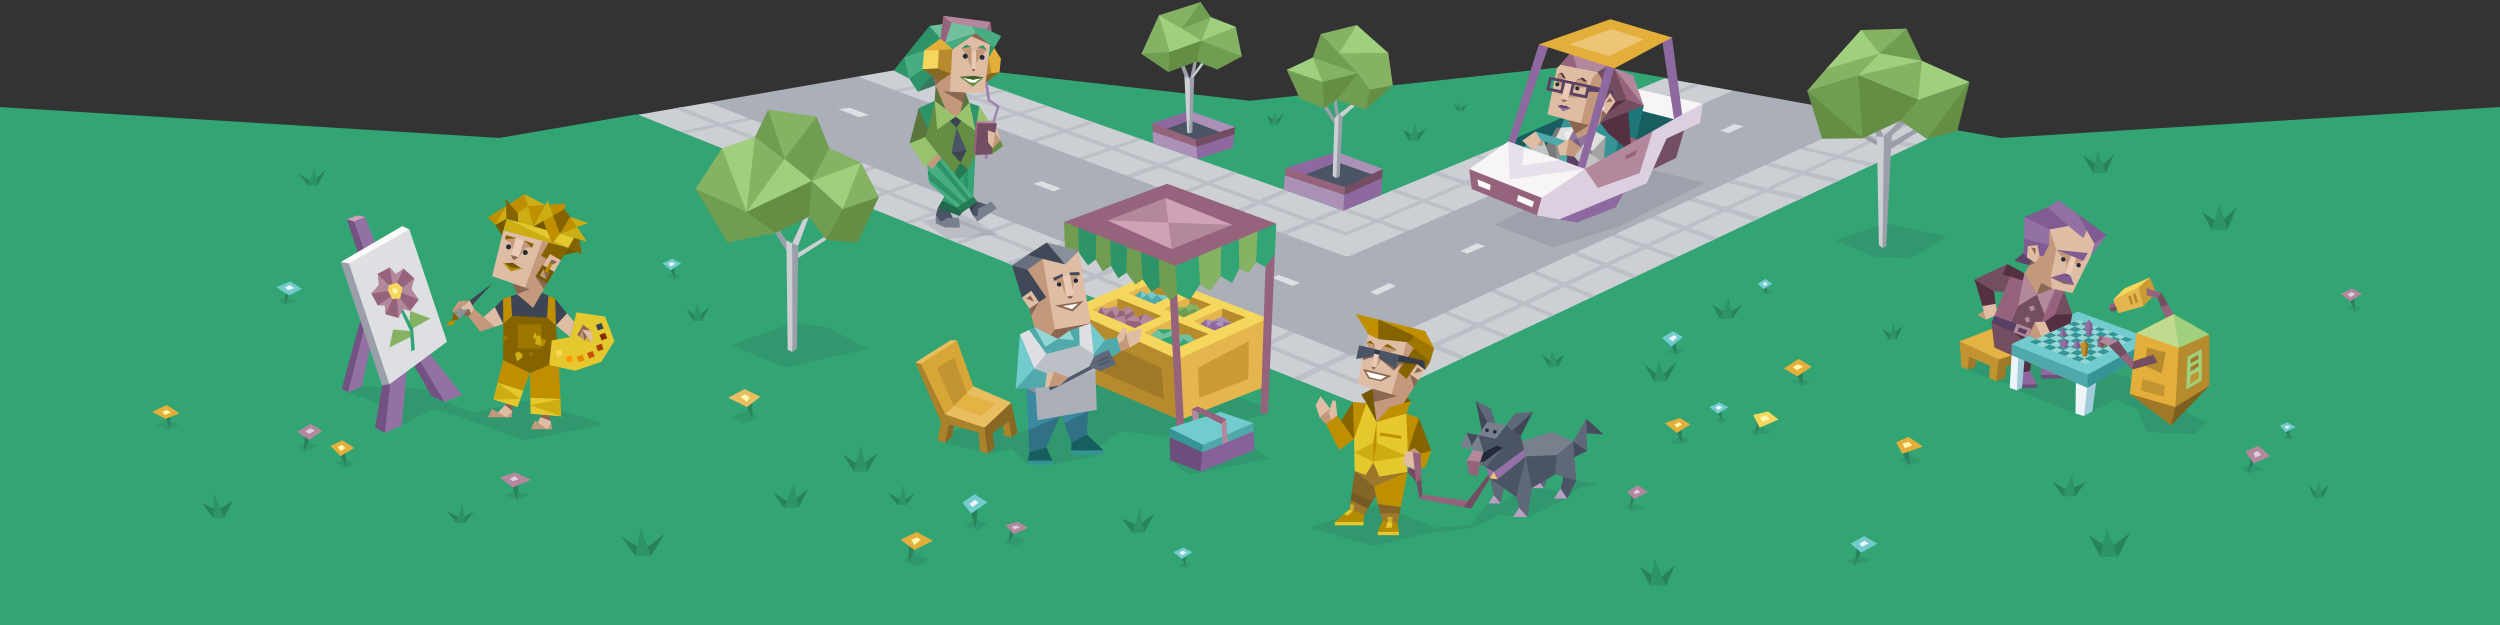 <?xml version="1.0" encoding="UTF-8"?>
<svg id="_图层_1" data-name="图层_1" xmlns="http://www.w3.org/2000/svg" version="1.1" xmlns:xlink="http://www.w3.org/1999/xlink" viewBox="0 0 1600 400">
  <rect x="0" y="0" width="1600" height="400" fill="#333333" stroke="none"/>
  <!-- Generator: Adobe Illustrator 29.0.0, SVG Export Plug-In . SVG Version: 2.1.0 Build 186)  -->
  <defs>
    <style>
      .st0, .st1 {
        fill: #b68b2e;
      }

      .st2, .st3 {
        fill: #dddfe2;
      }

      .st4 {
        fill: #7d5f1f;
      }

      .st4, .st5, .st6, .st7, .st8, .st9, .st10, .st11, .st1, .st12, .st13, .st14, .st15, .st16, .st17, .st18, .st19, .st20, .st21, .st22, .st23, .st24, .st25, .st26, .st27, .st28, .st29, .st30, .st31, .st32, .st33, .st34, .st35, .st36, .st37, .st38, .st39, .st40, .st41, .st42, .st43, .st44, .st45, .st46, .st47, .st48, .st49, .st50, .st51, .st52, .st53, .st54, .st55, .st56, .st57, .st58, .st59, .st60, .st61, .st62, .st63, .st64, .st65, .st66, .st67, .st3, .st68, .st69, .st70, .st71, .st72, .st73, .st74, .st75, .st76, .st77, .st78, .st79, .st80, .st81, .st82, .st83, .st84, .st85, .st86, .st87, .st88, .st89, .st90, .st91, .st92, .st93, .st94, .st95, .st96 {
        fill-rule: evenodd;
      }

      .st97 {
        fill: #89909b;
      }

      .st5 {
        fill: #5a753d;
      }

      .st6, .st98 {
        fill: #b58b00;
      }

      .st7, .st99 {
        fill: #5f6878;
      }

      .st100 {
        fill: #ff9b01;
      }

      .st8 {
        fill: #e4ae3a;
      }

      .st9 {
        fill: #755924;
      }

      .st10 {
        fill: #735283;
      }

      .st11, .st101 {
        fill: #4b5464;
      }

      .st12 {
        fill: #185e60;
      }

      .st13 {
        fill: #fbfafb;
      }

      .st102, .st63 {
        fill: #8b6651;
      }

      .st14, .st103 {
        fill: #734d61;
      }

      .st104, .st34 {
        fill: #f4d75c;
      }

      .st105, .st82 {
        fill: #404857;
      }

      .st15, .st106 {
        fill: #594165;
      }

      .st16 {
        fill: #a0cbd9;
      }

      .st17 {
        fill: #ecc675;
      }

      .st107 {
        fill: #bbbfc6;
      }

      .st18 {
        fill: #856400;
      }

      .st108 {
        fill: #68707f;
      }

      .st19, .st109 {
        fill: #e6b64e;
      }

      .st20, .st110 {
        fill: #e5b244;
      }

      .st111, .st26 {
        fill: #a0cf7e;
      }

      .st21, .st112 {
        fill: #8e699f;
      }

      .st22 {
        opacity: .2;
      }

      .st22, .st113, .st83 {
        isolation: isolate;
      }

      .st23, .st114 {
        fill: #359496;
      }

      .st115, .st51 {
        fill: #8f8f8f;
      }

      .st116 {
        fill: #abafb8;
      }

      .st24 {
        fill: #f7f5f6;
      }

      .st117, .st87 {
        fill: #2d9368;
      }

      .st118, .st29 {
        fill: #fff;
      }

      .st25 {
        fill: #787f8d;
      }

      .st119 {
        fill: #317186;
      }

      .st120 {
        fill: #ed8600;
      }

      .st27, .st121 {
        fill: #86b264;
      }

      .st122, .st35 {
        fill: #9075a0;
      }

      .st28, .st123 {
        fill: #bf8f00;
      }

      .st124 {
        fill: #709d52;
      }

      .st125, .st32 {
        fill: #e9be61;
      }

      .st126 {
        fill: #88619a;
      }

      .st127 {
        fill: none;
      }

      .st30, .st128 {
        fill: #e8cab6;
      }

      .st129, .st36 {
        fill: #648e43;
      }

      .st31, .st130 {
        fill: #33a474;
      }

      .st131, .st71 {
        fill: #70bf9d;
      }

      .st132, .st38 {
        fill: #dfbda5;
      }

      .st133, .st89 {
        fill: #4fa9aa;
      }

      .st33, .st134 {
        fill: #9e7700;
      }

      .st135 {
        fill: #369496;
      }

      .st37 {
        fill: #e7dfea;
      }

      .st39 {
        fill: #734c5f;
      }

      .st40 {
        fill: #99c26d;
      }

      .st41 {
        fill: #9d782c;
      }

      .st42, .st136 {
        fill: #96637c;
      }

      .st137, .st48 {
        fill: #9a9fa9;
      }

      .st43 {
        fill: #755800;
      }

      .st44 {
        fill: #28835c;
      }

      .st45 {
        fill: #dbcfe0;
      }

      .st46 {
        fill: #a3a3a3;
      }

      .st47 {
        fill: #dddddc;
      }

      .st49 {
        fill: #f9fafa;
      }

      .st50 {
        fill: #267a56;
      }

      .st138, .st77 {
        fill: #c3987b;
      }

      .st139 {
        fill: #165e60;
      }

      .st52, .st140 {
        fill: #d1a1b8;
      }

      .st53 {
        fill: #216a4b;
      }

      .st54, .st141 {
        fill: #e5c82e;
      }

      .st55 {
        fill: #ccad14;
      }

      .st56 {
        fill: #947125;
      }

      .st57 {
        fill: #b7a0c2;
      }

      .st58 {
        fill: #35785d;
      }

      .st59 {
        fill: #846528;
      }

      .st60, .st142 {
        fill: #3d4554;
      }

      .st61, .st143 {
        fill: #b3889d;
      }

      .st144, .st70 {
        fill: #72cbcc;
      }

      .st62, .st145 {
        fill: #9f7928;
      }

      .st113, .st83 {
        fill: #1d2432;
        opacity: .1;
      }

      .st146 {
        fill: #ab90b8;
      }

      .st64 {
        fill: #446125;
      }

      .st147, .st79 {
        fill: #543042;
      }

      .st65 {
        fill: #9f80ae;
      }

      .st148 {
        fill: #d8a537;
      }

      .st66 {
        fill: #47ad82;
      }

      .st67 {
        fill: #fff7ae;
      }

      .st68 {
        fill: #c0db8e;
      }

      .st69 {
        fill: #5e436b;
      }

      .st72 {
        fill: #734d60;
      }

      .st149 {
        fill: #a84000;
      }

      .st73 {
        fill: #343c4b;
      }

      .st74 {
        fill: #815c92;
      }

      .st75 {
        fill: #454d5d;
      }

      .st76 {
        fill: #583f64;
      }

      .st150 {
        fill: #51596a;
      }

      .st151, .st88 {
        fill: #c29431;
      }

      .st152 {
        fill: #3b88a1;
      }

      .st153 {
        fill: #802d00;
      }

      .st78 {
        fill: #7a7a7a;
      }

      .st80 {
        fill: #1e7678;
      }

      .st154 {
        fill: #cccfd4;
      }

      .st81 {
        fill: #309b6e;
      }

      .st155 {
        fill: #aa822b;
      }

      .st84 {
        fill: #ccae2d;
      }

      .st85 {
        fill: #785d88;
      }

      .st86, .st156 {
        fill: #cc9c34;
      }

      .st157, .st91 {
        fill: #94d5d5;
      }

      .st158 {
        fill: #6c4d7b;
      }

      .st159 {
        fill: #50a9aa;
      }

      .st90, .st160 {
        fill: #232a38;
      }

      .st161 {
        clip-path: url(#clippath);
      }

      .st162 {
        fill: #ffd557;
      }

      .st163 {
        fill: #cc4e00;
      }

      .st92 {
        fill: #ececeb;
      }

      .st93, .st164 {
        fill: #886822;
      }

      .st94 {
        fill: #9471a4;
      }

      .st95 {
        fill: #ecf4f7;
      }

      .st96 {
        fill: #c4c4c4;
      }
    </style>
    <clipPath id="clippath">
      <path class="st127" d="M870.1,189.9l328.1-115.8,48.4,8.7-375,176.8L408.5,73.4l45.1-7.8,416.5,124.3ZM682.4,119.3l179.8,45.2,188.8-56.3,58.2-50.2-43.7-7.9-205.8,84.7-264.9-93.7-45.7,7.9,133.4,70.3Z"/>
    </clipPath>
  </defs>
  <polygon class="st130" points="1280.6 88.3 1249.4 82.8 1123.1 76.1 1067.1 50.1 1016.6 41.1 800 64.5 593.5 41.1 515 69.2 406.1 73.4 319.5 88.3 -5 68.2 -5 400 1605 400 1605 68.2 1280.6 88.3"/>
  <path class="st154" d="M870.1,189.9l328.1-115.8,48.4,8.7-375,176.8L408.5,73.4l45.1-7.8,416.5,124.3ZM682.4,119.3l179.8,45.2,188.8-56.3,58.2-50.2-43.7-7.9-205.8,84.7-264.9-93.7-45.7,7.9,133.4,70.3Z"/>
  <g class="st161">
    <g>
      <polygon class="st107" points="1083.9 53.5 861.6 148.6 577 44.2 572.2 45 861.4 150.9 1088.1 54.2 1083.9 53.5"/>
      <polygon class="st107" points="429 85.4 517.7 67.4 516.4 69.4 431.5 86.8 429 85.4"/>
      <polygon class="st107" points="537.2 79.7 437.5 100 440.3 101.3 538.2 81 537.2 79.7"/>
      <polygon class="st107" points="480.6 111.2 548.7 93.7 544.8 92.5 475.2 110.7 480.6 111.2"/>
      <polygon class="st107" points="515.3 121.6 573.2 104.2 571.3 102.4 509 121.4 515.3 121.6"/>
      <polygon class="st107" points="537.9 131.9 594.6 113.3 597.2 114 540 133.8 537.9 131.9"/>
      <polygon class="st107" points="569.8 145.2 627.7 125.1 629.6 126.4 572.7 146.6 569.8 145.2"/>
      <polygon class="st107" points="601.1 158.6 660.2 137.1 661.5 139.2 602.8 160.5 601.1 158.6"/>
      <polygon class="st107" points="637.4 170.3 685.2 153.4 689.1 155.3 634.7 175.2 637.4 170.3"/>
      <polygon class="st107" points="674.5 185.6 728.9 164.5 730.8 166.8 674.2 189.4 674.5 185.6"/>
      <polygon class="st107" points="710.8 199.2 752.3 183.1 765.3 182.1 712.3 202.7 710.8 199.2"/>
      <polygon class="st107" points="753.2 217 803 196.7 798.8 194 746.3 217.4 753.2 217"/>
      <polygon class="st107" points="788 233 837.8 209.2 834.7 207.7 781.1 232.6 788 233"/>
      <polygon class="st107" points="865.2 227.6 806.7 256.1 806.3 252.2 869.1 222 865.2 227.6"/>
      <polygon class="st107" points="865.2 227.6 916.6 248.4 920.2 247.1 863.2 223.1 865.2 227.6"/>
      <polygon class="st107" points="1224.4 78.8 1221 78.2 868.1 242.8 436 68.6 431.8 69.4 868.8 245.9 1224.4 78.8"/>
      <polygon class="st107" points="892.5 212 950.3 236.9 953 234.8 892.6 209.1 892.5 212"/>
      <polygon class="st107" points="925.9 198.8 978.8 220.2 975.5 221.4 916.4 197.7 925.9 198.8"/>
      <polygon class="st107" points="952.4 186.2 999.7 205.7 1002.9 204.6 954.3 184.2 952.4 186.2"/>
      <polygon class="st107" points="978.6 171.4 1027.6 192.1 1024.6 193.2 975.5 173 978.6 171.4"/>
      <polygon class="st107" points="1007.7 160.3 1056 179.5 1052.5 181.4 1003.1 161.1 1007.7 160.3"/>
      <polygon class="st107" points="1029.2 150.4 1079.9 168.8 1082.4 167.2 1030 148.1 1029.2 150.4"/>
      <polygon class="st107" points="1049.8 137.3 1106 157.6 1110.4 156.1 1052.4 135.4 1049.8 137.3"/>
      <polygon class="st107" points="1076.2 127 1129.6 143.5 1134.8 141.6 1079.6 125.2 1076.2 127"/>
      <polygon class="st107" points="1101.3 115.9 1160.2 130.4 1166.6 128.6 1105.5 114.2 1101.3 115.9"/>
      <polygon class="st107" points="1129.8 103.4 1188 117.6 1184.3 119.6 1123.7 104.3 1129.8 103.4"/>
      <polygon class="st107" points="1150.6 95 1208.4 109.6 1210.7 107.2 1152.5 93.5 1150.6 95"/>
      <polygon class="st107" points="1232.9 93.3 1165.1 80.7 1162.1 81.8 1232.9 96.4 1232.9 93.3"/>
      <polygon class="st107" points="567 58.7 622.2 47.2 624 48.2 570 60 567 58.7"/>
      <polygon class="st107" points="591.2 69.2 648.6 55.4 650.5 56.8 592.7 70.9 591.2 69.2"/>
      <polygon class="st107" points="622.1 79.9 677.6 64.8 680.3 65.8 625.2 81.1 622.1 79.9"/>
      <polygon class="st107" points="704.6 75.2 706.7 76.5 652.5 94.5 651.4 92.4 704.6 75.2"/>
      <polygon class="st107" points="681.5 104.1 735 86 736.6 87.6 683.4 105.5 681.5 104.1"/>
      <polygon class="st107" points="712.6 114.8 765.9 96.5 767.2 98 716.9 116.6 712.6 114.8"/>
      <polygon class="st107" points="749.5 125.1 797.8 106.4 800.9 107.4 750.3 127.4 749.5 125.1"/>
      <polygon class="st107" points="781.9 138.3 832.5 116.6 834.3 118.4 781.7 141.6 781.9 138.3"/>
      <polygon class="st107" points="859.7 134.8 810.6 155.7 810.9 152.4 862.7 130.7 859.7 134.8"/>
      <polygon class="st107" points="859.7 134.8 905.3 151.1 909.2 149.6 859.9 132.8 859.7 134.8"/>
      <polygon class="st107" points="887 118.7 938.8 137.3 935.5 138.4 883.6 120 887 118.7"/>
      <polygon class="st107" points="916 108.5 966.6 125.1 962.8 126.4 911.7 109.8 916 108.5"/>
      <polygon class="st107" points="940 97.2 991.3 114.1 988 115.1 937 98.3 940 97.2"/>
      <polygon class="st107" points="1009.4 103 960.8 89.2 963.8 88.1 1014.4 101.9 1009.4 103"/>
      <polygon class="st107" points="993.9 79.4 1039.5 90.8 1035.7 92.4 983.4 78.7 993.9 79.4"/>
      <polygon class="st107" points="1011.7 68.2 1066 81 1069.1 79.4 1015.2 66.9 1011.7 68.2"/>
      <polygon class="st107" points="1035.9 58.8 1093.6 69.2 1095.9 67.6 1040.2 57.4 1035.9 58.8"/>
    </g>
  </g>
  <polygon class="st116" points="862.2 164.5 549 49 453.6 65.6 865.2 227.6 1198.2 74.1 1109.2 58 862.2 164.5"/>
  <polygon class="st2" points="543.7 68.9 556 73.6 549.8 75 536.5 69.9 543.7 68.9"/>
  <polygon class="st2" points="661.2 117.5 666.8 116 678.9 120.6 674.4 122.5 661.2 117.5"/>
  <polygon class="st2" points="832.1 181 818.3 175.9 813.9 177.7 827.2 183 832.1 181"/>
  <polygon class="st2" points="889 181.2 893.3 183.1 881.2 188.8 877 186.8 889 181.2"/>
  <polygon class="st2" points="934.7 160.6 945.4 155.7 950.5 157.5 939 162.3 934.7 160.6"/>
  <polygon class="st2" points="1101.1 83.7 1109.8 79.4 1115.9 80.9 1106.2 85.2 1101.1 83.7"/>
  <polygon class="st44" points="1052.2 233 1058.7 244 1063.9 243.2 1066.7 244 1073.2 231.2 1062.7 241.1 1052.2 233"/>
  <polygon class="st87" points="1066.7 244 1061.5 230.8 1058.7 244 1066.7 244"/>
  <polygon class="st44" points="1096 195.1 1100.7 204.1 1104.7 203.1 1108.8 204.1 1115 195.1 1105 200.8 1096 195.1"/>
  <polygon class="st87" points="1100.7 204.1 1106.5 190.5 1108.8 204.1 1100.7 204.1"/>
  <polygon class="st44" points="1409.1 135.4 1415.6 147.1 1420.5 144.8 1425.4 147.1 1431.7 132.5 1420.4 143 1409.1 135.4"/>
  <polygon class="st87" points="1415.6 147.1 1420.4 130.8 1425.4 147.1 1415.6 147.1"/>
  <polygon class="st44" points="1481.2 318.7 1477.4 310.1 1483.5 316.5 1490.3 310.6 1486.7 318.7 1484.6 317.7 1481.2 318.7"/>
  <polygon class="st87" points="1483.9 307.8 1481.2 318.7 1486.7 318.7 1483.9 307.8"/>
  <polygon class="st44" points="986.8 227 991.3 234.6 993.4 233.6 997.5 234.6 1000.7 227 993.8 232.1 986.8 227"/>
  <polygon class="st87" points="991.3 234.6 993.2 224.4 997.5 234.6 991.3 234.6"/>
  <polygon class="st44" points="1333 99.4 1339.7 110.7 1343.3 109.7 1347.9 110.7 1352.9 98.8 1344.1 106.7 1333 99.4"/>
  <polygon class="st87" points="1339.7 110.7 1342.4 96.4 1347.9 110.7 1339.7 110.7"/>
  <polygon class="st44" points="1337.1 343 1344.2 356.3 1349.3 354.3 1355.5 356.3 1363.1 341.2 1350.1 350.9 1337.1 343"/>
  <polygon class="st87" points="1344.2 356.3 1348.3 338.1 1355.5 356.3 1344.2 356.3"/>
  <polygon class="st44" points="1056.2 374.8 1062.6 372.8 1066.2 374.8 1072.2 361.4 1061.4 371.1 1049.4 362.5 1056.2 374.8"/>
  <polygon class="st87" points="1066.2 374.8 1058.7 357 1056.2 374.8 1066.2 374.8"/>
  <polygon class="st44" points="1313.3 308.2 1320.3 317.7 1325 315.7 1328.2 317.7 1335 308.2 1323.7 314 1313.3 308.2"/>
  <polygon class="st87" points="1320.3 317.7 1326.2 302.9 1328.2 317.7 1320.3 317.7"/>
  <polygon class="st44" points="717.9 331.9 724.8 340.9 729.1 338.9 732.2 340.9 738.9 328.6 728.4 336.4 717.9 331.9"/>
  <polygon class="st87" points="729.5 325 724.8 340.9 732.2 340.9 729.5 325"/>
  <polygon class="st44" points="1204.6 210.8 1209 217.4 1211.6 215.9 1213.7 217.4 1217.9 208.4 1211.2 214.1 1204.6 210.8"/>
  <polygon class="st87" points="1211.9 205.8 1209 217.4 1213.7 217.4 1211.9 205.8"/>
  <polygon class="st44" points="539.5 290.8 546.4 301.8 550.8 299.8 555.3 301.8 561.9 289.5 550.7 298.2 539.5 290.8"/>
  <polygon class="st87" points="546.4 301.8 550.7 284.7 555.3 301.8 546.4 301.8"/>
  <polygon class="st44" points="568.1 315.5 574.5 323.2 577.2 321.2 580 323.2 585.8 315.5 577.8 320.4 568.1 315.5"/>
  <polygon class="st87" points="574.5 323.2 578.3 310.2 580 323.2 574.5 323.2"/>
  <polygon class="st44" points="285.8 327.1 292.1 334.7 294.9 332.7 297.7 334.7 303.5 327.1 295.5 331.9 285.8 327.1"/>
  <polygon class="st87" points="292.1 334.7 296 321.7 297.7 334.7 292.1 334.7"/>
  <polygon class="st44" points="397.7 343.4 406.7 355.9 411.6 353.9 416.6 355.9 425.5 341.6 411.6 352.1 397.7 343.4"/>
  <polygon class="st87" points="406.7 355.9 410 337.8 416.6 355.9 406.7 355.9"/>
  <polygon class="st44" points="129.1 322 136.5 331.6 139.9 329.6 143.4 331.6 149 320.1 139.5 326.8 129.1 322"/>
  <polygon class="st87" points="143.4 331.6 137 315.5 136.5 331.6 143.4 331.6"/>
  <polygon class="st44" points="495 315.5 501.7 325 506.4 323 511.1 325 517 313 506 321.9 495 315.5"/>
  <polygon class="st87" points="501.7 325 508.1 309.2 511.1 325 501.7 325"/>
  <polygon class="st44" points="439.4 198.2 443.6 205.4 446.3 204.4 449 205.4 453.8 196.8 446.5 202.6 439.4 198.2"/>
  <polygon class="st87" points="446.5 193.9 443.6 205.4 449 205.4 446.5 193.9"/>
  <polygon class="st44" points="191.1 111.2 197.1 118.8 199.9 117.8 203.2 118.8 208.6 108.4 199.9 116.4 191.1 111.2"/>
  <polygon class="st87" points="197.1 118.8 201.5 106.8 203.2 118.8 197.1 118.8"/>
  <polygon class="st44" points="897.9 83 901.7 90.1 904.2 87.8 907.8 90.1 912.8 82.3 904.9 87.1 897.9 83"/>
  <polygon class="st87" points="901.7 90.1 906.1 78.6 907.8 90.1 901.7 90.1"/>
  <polygon class="st44" points="930.5 66.7 932.6 71.2 934.7 69.2 936.4 71.2 939 66.4 934.4 69.5 930.5 66.7"/>
  <polygon class="st87" points="936.4 71.2 933.6 64.9 932.6 71.2 936.4 71.2"/>
  <polygon class="st44" points="810.7 73.8 813.6 79.9 815.8 78.7 818 79.9 821.5 72.8 816.1 77.1 810.7 73.8"/>
  <polygon class="st87" points="813.6 79.9 816.1 71.3 818 79.9 813.6 79.9"/>
  <polygon class="st83" points="108.8 274.7 114.8 271.4 108.1 269.7 99.9 272 108.8 274.7"/>
  <polygon class="st44" points="106.1 268.1 108.8 274.7 109.3 264.7 106.1 268.1"/>
  <polygon class="st8" points="97.3 263.6 106.7 259.2 114.9 264.5 106.1 268.1 97.3 263.6"/>
  <polygon class="st67" points="104 263.4 106.8 262.4 109.3 264 105.4 265.6 104 263.4"/>
  <polygon class="st83" points="221.8 299.2 227 296.5 220.1 294.3 214.1 295.7 221.8 299.2"/>
  <polygon class="st44" points="217.9 291.9 221.8 299.2 221.1 286.5 217.9 291.9"/>
  <polygon class="st8" points="211.5 285.4 219.1 281.8 226.8 286.7 217.9 291.9 211.5 285.4"/>
  <polygon class="st67" points="216.1 285.9 218.9 284.7 221.1 286.8 217.9 288.7 216.1 285.9"/>
  <polygon class="st83" points="578.4 359 587.5 362.8 594.4 357.9 583.6 353.5 578.4 359"/>
  <polygon class="st44" points="585.1 352 581.6 360 581.6 347.2 585.1 352"/>
  <polygon class="st8" points="576.4 345.4 586.6 340.5 597.1 346.1 585.1 352 576.4 345.4"/>
  <polygon class="st67" points="583.3 345.5 586.7 343.9 589.3 345.5 585.1 348.8 583.3 345.5"/>
  <polygon class="st83" points="484.7 267.4 475.6 271.3 468.8 266.4 479.5 262 484.7 267.4"/>
  <polygon class="st44" points="478.1 260.5 481.5 268.5 481.5 255.7 478.1 260.5"/>
  <polygon class="st32" points="486.7 253.9 476.5 249 466.1 254.6 478.1 260.5 486.7 253.9"/>
  <polygon class="st67" points="479.8 254 476.4 252.3 473.8 254 478.1 257.2 479.8 254"/>
  <polygon class="st83" points="1069.3 283.4 1076.7 284.3 1082 281.5 1075.5 279 1069.3 283.4"/>
  <polygon class="st44" points="1073.2 277.1 1076.7 284.3 1076.3 272.3 1073.2 277.1"/>
  <polygon class="st8" points="1065.4 270.8 1075.1 267.5 1081.8 271.6 1073.2 277.1 1065.4 270.8"/>
  <polygon class="st67" points="1071.5 271.9 1074.5 270.2 1076.5 271.5 1073.5 273.7 1071.5 271.9"/>
  <polygon class="st83" points="1153.6 246.8 1158.7 244.7 1153.1 242.5 1146.1 244.3 1153.6 246.8"/>
  <polygon class="st44" points="1150.3 240.8 1153.6 246.8 1154.1 236.3 1150.3 240.8"/>
  <polygon class="st8" points="1141.6 235.8 1151.1 229.7 1159.5 234.7 1150.3 240.8 1141.6 235.8"/>
  <polygon class="st67" points="1147.3 235.1 1150.4 233.1 1154 234.6 1150.1 236.9 1147.3 235.1"/>
  <polygon class="st83" points="1123.2 278.5 1134.4 276.6 1126.3 272.7 1120.2 276.1 1123.2 278.5"/>
  <polygon class="st44" points="1126.2 273.7 1123.2 278.5 1124.7 268 1126.2 273.7"/>
  <polygon class="st34" points="1122 265.5 1131.6 263.3 1138.2 268.5 1126.2 273.7 1122 265.5"/>
  <polygon class="st67" points="1126.5 267 1130.1 265.9 1132.8 268.1 1127.8 270.1 1126.5 267"/>
  <polygon class="st83" points="1222.1 297.7 1230.4 294.8 1221 291.6 1215.1 295 1222.1 297.7"/>
  <polygon class="st44" points="1217.5 290.4 1222.1 297.7 1221.5 285.8 1217.5 290.4"/>
  <polygon class="st8" points="1213.5 283.1 1221.5 279.6 1230.7 285.8 1217.5 290.4 1213.5 283.1"/>
  <polygon class="st67" points="1217.7 284 1221.6 282.8 1223.7 285 1219.1 286.9 1217.7 284"/>
  <polygon class="st83" points="1465.9 281.3 1469.4 279.7 1464.7 278.3 1460.8 279.7 1465.9 281.3"/>
  <polygon class="st44" points="1462.8 276.6 1465.9 281.3 1465 273.5 1462.8 276.6"/>
  <polygon class="st70" points="1459.1 272.4 1463.8 270.3 1469.1 273.3 1462.8 276.6 1459.1 272.4"/>
  <polygon class="st95" points="1462.4 272.9 1464.2 272.3 1465.6 273 1463.3 274.8 1462.4 272.9"/>
  <polygon class="st83" points="1097.4 269.2 1101.3 267 1106.4 268.1 1102.2 270.6 1097.4 269.2"/>
  <polygon class="st44" points="1099.5 264.8 1102.2 270 1101.7 261.2 1099.5 264.8"/>
  <polygon class="st70" points="1094.1 260.6 1100.4 257.5 1106.2 260.6 1099.5 264.8 1094.1 260.6"/>
  <polygon class="st95" points="1097.8 260.7 1100.1 259.5 1102.4 260.7 1099.6 262.5 1097.8 260.7"/>
  <polygon class="st83" points="1501.9 197.8 1506.2 195.2 1511.9 196.5 1507.2 199.3 1501.9 197.8"/>
  <polygon class="st44" points="1504.2 192.8 1507.2 198.6 1506.7 188.7 1504.2 192.8"/>
  <polygon class="st61" points="1498.2 188 1505.3 184.6 1511.7 188 1504.2 192.8 1498.2 188"/>
  <polygon class="st45" points="1502.3 188.2 1504.9 186.9 1507.5 188.2 1504.3 190.2 1502.3 188.2"/>
  <polygon class="st83" points="754.3 362.1 758.2 359.8 763.2 361 759 363.5 754.3 362.1"/>
  <polygon class="st44" points="756.4 357.7 759 362.9 758.6 354 756.4 357.7"/>
  <polygon class="st70" points="751 353.4 757.3 350.4 763.1 353.4 756.4 357.7 751 353.4"/>
  <polygon class="st95" points="754.7 353.6 757 352.4 759.3 353.6 756.5 355.4 754.7 353.6"/>
  <polygon class="st83" points="427.2 177.3 431 175 436.2 176.2 432 178.7 427.2 177.3"/>
  <polygon class="st44" points="429.3 172.9 432 178.1 431.5 169.2 429.3 172.9"/>
  <polygon class="st70" points="423.9 168.6 430.2 165.6 436 168.6 429.3 172.9 423.9 168.6"/>
  <polygon class="st95" points="427.6 168.8 429.9 167.6 432.2 168.8 429.4 170.6 427.6 168.8"/>
  <polygon class="st83" points="1073.2 227 1078.2 224.4 1071.7 222.8 1066.3 225.3 1073.2 227"/>
  <polygon class="st44" points="1069.8 221.8 1073.2 227 1072.4 216.9 1069.8 221.8"/>
  <polygon class="st70" points="1063.6 216.1 1070.7 212 1077 215.6 1069.8 221.8 1063.6 216.1"/>
  <polygon class="st95" points="1068 216.5 1071.6 214.4 1073.3 215.9 1070.4 218.5 1068 216.5"/>
  <polygon class="st83" points="1131 188.5 1134.9 186.8 1130.4 184.8 1127 186.9 1131 188.5"/>
  <polygon class="st44" points="1128.6 185 1131 188.5 1130.4 181.7 1128.6 185"/>
  <polygon class="st70" points="1124.9 181.7 1129.9 178.5 1134.3 181.7 1128.6 185 1124.9 181.7"/>
  <polygon class="st95" points="1128.1 181.5 1129.9 180.4 1131.2 181.9 1129.3 182.9 1128.1 181.5"/>
  <polygon class="st83" points="1044.7 321.8 1052.5 325.4 1043.7 327 1040 324.1 1044.7 321.8"/>
  <polygon class="st44" points="1045.9 319.4 1043.1 326.1 1044.2 315.2 1045.9 319.4"/>
  <polygon class="st61" points="1041.2 314.9 1048.2 310.5 1054.7 314.9 1045.9 319.4 1041.2 314.9"/>
  <polygon class="st45" points="1045.5 314.9 1047.9 313.2 1049.8 315 1047 316.3 1045.5 314.9"/>
  <polygon class="st83" points="1438.9 303 1448.8 300.4 1441.1 297 1434.6 299.5 1438.9 303"/>
  <polygon class="st44" points="1442.2 296.5 1438.9 303 1440.6 290.6 1442.2 296.5"/>
  <polygon class="st61" points="1437 288.9 1445.4 285.3 1453 292 1442.2 296.5 1437 288.9"/>
  <polygon class="st45" points="1442.3 289.9 1444.9 288.6 1447.2 291.3 1443.2 292.8 1442.3 289.9"/>
  <polygon class="st83" points="1186.9 361.7 1197.9 358.3 1188.8 355.8 1182.3 359.2 1186.9 361.7"/>
  <polygon class="st44" points="1191.1 353.7 1186.9 361.7 1188.6 347.9 1191.1 353.7"/>
  <polygon class="st70" points="1184.3 347.9 1193 343.1 1201.6 347.9 1191.1 353.7 1184.3 347.9"/>
  <polygon class="st95" points="1190 348.1 1193.1 346.1 1196 347.7 1191.6 350 1190 348.1"/>
  <polygon class="st83" points="617.1 336.5 625.9 339.3 631.5 335.3 624.2 332.3 617.1 336.5"/>
  <polygon class="st44" points="621.5 328.7 624.5 337.9 626 323.7 621.5 328.7"/>
  <polygon class="st70" points="615.9 321.6 623.8 316.2 631.9 321.6 621.5 328.7 615.9 321.6"/>
  <polygon class="st95" points="620.4 322.5 624.2 319.9 626.3 321.7 622.5 324.5 620.4 322.5"/>
  <polygon class="st83" points="642.9 347.3 650.7 349.4 655.9 345.9 647.3 343.2 642.9 347.3"/>
  <polygon class="st44" points="648.6 341.9 645.4 347.5 646.7 337.5 648.6 341.9"/>
  <polygon class="st61" points="643.5 336.1 651.4 333.9 658 337.9 648.6 341.9 643.5 336.1"/>
  <polygon class="st45" points="647.6 337.1 650.8 336.4 652.8 337.5 649.2 338.9 647.6 337.1"/>
  <polygon class="st83" points="331 320.1 339 316.6 330.2 314.3 323.1 316.7 331 320.1"/>
  <polygon class="st44" points="328.2 312 331 320.1 332.2 307.8 328.2 312"/>
  <polygon class="st61" points="319.8 305.6 329.7 302.3 339.9 307.1 328.2 312 319.8 305.6"/>
  <polygon class="st45" points="326.3 306.5 329.2 304.7 331.9 306.6 328.2 308.1 326.3 306.5"/>
  <polygon class="st83" points="194.5 289 203.9 285.3 196.6 282.6 190.6 286 194.5 289"/>
  <polygon class="st44" points="198 281.5 194.5 289 195 277.1 198 281.5"/>
  <polygon class="st61" points="190.1 276.4 198.8 271.3 206.3 275.8 198 281.5 190.1 276.4"/>
  <polygon class="st45" points="195.4 276.1 198.7 274.1 201.4 275.6 198 277.7 195.4 276.1"/>
  <polygon class="st83" points="182.2 194.9 191.1 192.4 184 190.4 177.8 191.8 182.2 194.9"/>
  <polygon class="st44" points="185 189.1 182.2 194.9 182.8 185 185 189.1"/>
  <polygon class="st70" points="176.8 183.8 185.8 180.1 193.2 184.8 185 189.1 176.8 183.8"/>
  <polygon class="st95" points="182.4 184 185.4 182.5 188.4 184.4 184.4 185.8 182.4 184"/>
  <polygon class="st146" points="761.4 71 790.5 81.3 784.8 90.3 761.1 81.3 761.4 71"/>
  <polygon class="st112" points="737.5 78.9 761.4 71 762 78.5 759.8 86.7 741.7 87.8 737.5 78.9"/>
  <polygon class="st101" points="743.3 83.6 761.3 77 785.9 86.5 783.3 90.9 746.3 88.6 743.3 83.6"/>
  <polygon class="st137" points="764.8 47 767.5 29.1 766.1 29.1 761.6 50.5 764.8 47"/>
  <polygon class="st137" points="761.2 85.4 763.1 84.8 764.3 49 763 48.7 761.6 50.5 760.5 60.6 761.2 85.4"/>
  <polygon class="st154" points="758 48.6 759.8 84.9 761.2 85.4 761.6 50.5 759.8 48.3 758 48.6"/>
  <polygon class="st154" points="761.6 50.5 773.7 33.2 775.5 34.2 764.3 49 761.6 50.5"/>
  <polygon class="st137" points="761.6 50.5 758 48.6 752.7 33.8 754.5 33.2 761.6 50.5"/>
  <polygon class="st121" points="730.5 34.5 748.2 41.8 766.9 36.7 779 41.1 794.8 36.1 790.9 17.2 780.7 16 775 11 771 7.8 768.4 1.3 741.7 9.8 730.5 34.5"/>
  <polygon class="st124" points="730.5 34.5 748.6 33.2 759.2 34.2 769 26 794.8 36.1 779 44.5 765.9 39.3 759.5 38.7 747.7 46.1 730.5 34.5"/>
  <polygon class="st124" points="775 11 756.2 18.4 768.4 1.3 775 11"/>
  <polygon class="st129" points="748.6 33.2 747.7 46.1 765.9 39.3 769 26 748.6 33.2"/>
  <polygon class="st111" points="769 26 748.6 33.2 741.7 9.8 769 26"/>
  <polygon class="st111" points="790.9 17.2 769 26 775 11 790.9 17.2"/>
  <polygon class="st146" points="739.9 81.3 765.5 90.9 769 93.6 766.3 101.8 738 91.8 737.7 84.2 739.9 81.3"/>
  <polygon class="st112" points="767.5 90.3 787.8 84.9 790 86 789 94.6 766.3 101.8 765.7 94 767.5 90.3"/>
  <polygon class="st136" points="737.5 78.9 765.3 89.2 767.5 91.2 765.7 94 737.7 84.2 737.5 78.9"/>
  <polygon class="st103" points="765.3 89.2 790.5 81.3 790 86 765.7 94 765.3 89.2"/>
  <polygon class="st146" points="855.5 107.5 855.5 97.2 884.9 108.1 882.4 119 855.5 107.5"/>
  <polygon class="st112" points="855.5 97.2 822.8 107.5 836.8 116.2 855.5 107.5 855.5 97.2"/>
  <polygon class="st101" points="833.2 112.6 855.7 103.7 883.6 113.6 882.6 123.3 856.9 128 833.2 117.9 833.2 112.6"/>
  <polygon class="st137" points="854.1 75.5 842.8 57.7 840.8 59.2 855.5 81.6 854.1 75.5"/>
  <polygon class="st137" points="856.9 73 853.7 53.4 852 54.3 855.3 77.4 856.9 73"/>
  <polygon class="st154" points="856.9 73 874.5 59.2 874.9 60.8 859.3 74.8 858 75.5 856.9 73"/>
  <polygon class="st137" points="856.9 73 859.3 74.8 857.4 112.8 855.2 114.1 854.5 97.2 856.9 73"/>
  <polygon class="st154" points="854.1 75.5 852.9 112.6 855.2 114.1 856.9 73 854.1 75.5"/>
  <polygon class="st121" points="833.2 60.8 846.2 63.1 856.9 60.5 873.4 65.4 891.4 54.6 888.5 33.9 871.8 30.2 868.3 16 845.3 21.7 847 30.7 840.2 36.8 827.2 46 833.2 60.8"/>
  <polygon class="st124" points="823.5 44.7 837.4 45.5 846.4 52.4 869 47 876.8 57.4 887.2 56.5 880.8 61 874.1 70.2 855.4 64 852 63.1 847.4 69.2 832 63.2 823.5 44.7"/>
  <polygon class="st124" points="845.3 21.7 869 47 840.2 36.8 845.3 21.7"/>
  <polygon class="st111" points="888.5 33.9 856.9 34.1 868.3 16 888.5 33.9"/>
  <polygon class="st111" points="840.2 36.8 846.4 52.4 823.5 44.7 840.2 36.8"/>
  <polygon class="st146" points="825.9 110.6 865.9 123 859.7 134.8 821.5 121.3 822.3 112.2 825.9 110.6"/>
  <polygon class="st112" points="863.2 120.6 882.8 110.6 884.6 113.9 884 124.8 859.7 134.8 860.4 124.8 863.2 120.6"/>
  <polygon class="st136" points="822.8 107.5 860.8 119.8 862.3 122.2 860.4 124.8 822.3 112.2 822.8 107.5"/>
  <polygon class="st103" points="860.8 119.8 884.9 108.1 884.6 113.9 860.4 124.8 860.8 119.8"/>
  <polygon class="st129" points="846.4 52.4 847.4 69.2 855.4 64 869 47 846.4 52.4"/>
  <polygon class="st129" points="876.8 57.4 874.1 70.2 891.4 54.6 876.8 57.4"/>
  <polygon class="st83" points="600.3 139.4 589.9 141.2 606.6 153 638.4 150.2 625.5 141.8 613.8 136.3 606.6 134.1 600.3 139.4"/>
  <polygon class="st11" points="600.2 133.1 598.9 138 601.8 142.7 610.6 141.3 607.4 134.2 600.2 133.1"/>
  <polygon class="st25" points="598.9 138 598.9 143 604.8 145.6 614.4 145.6 613.7 139.4 606.3 139.5 602.2 141.9 598.9 138"/>
  <polygon class="st81" points="605.1 124.5 603 128.3 613.2 137.1 617.3 131.1 605.1 124.5"/>
  <polygon class="st53" points="600.2 133.1 603 128.3 612.4 132.9 615.1 134.3 615.7 136.1 614.1 138.2 600.2 133.1"/>
  <polygon class="st31" points="624.2 99.2 622.9 125.8 609 122.8 608 107.3 624.2 99.2"/>
  <polygon class="st87" points="619.5 108.7 619.5 125.4 617.2 123.7 616.2 106.9 619.5 108.7"/>
  <polygon class="st50" points="619.5 108.7 612.8 116 610.6 110.9 614.4 101.7 619.5 108.7"/>
  <polygon class="st42" points="634.8 20.2 633.9 14 628.8 19.8 634.8 20.2"/>
  <polygon class="st65" points="636.8 77.7 639.7 67.8 633.6 63.6 631.8 50.3 630.2 52.9 632.1 64.5 638 68.6 634.6 79.6 636.8 77.7"/>
  <polygon class="st65" points="630.2 98.3 630.2 101.6 631.9 101.8 632.8 97.8 630.2 98.3"/>
  <polygon class="st36" points="640.2 89.8 642 93.5 634.7 98.7 628.1 90.9 640.2 89.8"/>
  <polygon class="st36" points="617.1 67 624.2 83.5 625.7 96.2 619.5 108.7 614.7 104 610.6 110.9 599.4 99.4 592.5 99.4 591.7 86.2 598.2 64.5 617.1 67"/>
  <polygon class="st11" points="612.2 81.7 609 97.6 614.2 100.4 618.6 96.3 612.2 81.7"/>
  <polygon class="st60" points="618.6 96.3 609 97.6 614.7 104 618.6 96.3"/>
  <polygon class="st60" points="616.2 75.6 612.2 81.7 606.7 76.3 611.6 74.7 616.2 75.6"/>
  <polygon class="st87" points="620.3 65.8 626.8 68 628.2 77.3 624.2 83.5 620.3 65.8"/>
  <polygon class="st40" points="626.8 68 635.2 81.1 633.3 82.7 628.4 86.4 624.2 83.5 626.8 68"/>
  <polygon class="st40" points="611.6 74.7 605.6 67.1 598.2 64.5 599.8 82.9 611.6 74.7"/>
  <polygon class="st40" points="620.3 65.8 612.7 68.7 611.6 74.7 624.2 83.5 620.3 65.8"/>
  <polygon class="st5" points="617.9 59.2 613.4 64.1 614.6 71.7 620.3 65.8 617.9 59.2"/>
  <polygon class="st5" points="598.8 54.6 598.2 64.5 605.1 69.7 603.5 62.1 598.8 54.6"/>
  <polygon class="st58" points="587.4 58.7 598.8 54.6 598.9 51.2 596.3 47.8 592.1 51.5 587.4 58.7"/>
  <polygon class="st87" points="633.7 28.6 630.4 39.7 630.8 52.9 633.7 50 636 47.5 638.8 45.9 636.3 30.7 635.6 28.7 633.7 28.6"/>
  <polygon class="st38" points="633.7 28.6 632.7 36.9 634.5 41.2 630.8 52.9 630 59.4 617.9 59.2 613.3 69.6 611.6 74.7 607.8 66.8 596.3 47.8 609.5 31.4 624.5 21.2 633.7 28.6"/>
  <polygon class="st63" points="621.6 23.2 633.7 28.6 628.9 23.2 624.2 19.9 621.7 21.1 621.6 23.2"/>
  <polygon class="st77" points="621.8 44.1 618.4 35.2 615.2 31 618.2 29.4 621.4 29.9 622 32.6 621.8 44.1"/>
  <polygon class="st77" points="624.7 32.7 625.8 30.1 628.5 30 631.5 31.9 624.5 40.4 624.7 32.7"/>
  <polygon class="st63" points="624.4 44.2 623 45.9 621.8 44.1 624.4 44.2"/>
  <polygon class="st77" points="609.5 31.4 606.9 41.7 608.6 47.2 607.9 58.7 613.3 62 616.2 65.5 614.6 71.7 611.6 74.7 605.1 69.7 598.8 54.6 598.9 51.2 596.3 47.8 609.5 31.4"/>
  <polygon class="st30" points="624.7 32.7 624.4 44.2 621.8 44.1 622 32.6 624.7 32.7"/>
  <polygon class="st63" points="609.5 31.4 605.3 41.5 600.3 45.9 606.4 47.3 598.8 54.6 596.3 47.8 599 41.1 609.5 31.4"/>
  <polygon class="st87" points="625.8 30.1 629.3 29 631.5 31.9 625.8 30.1"/>
  <polygon class="st87" points="621.4 29.9 618.5 28.6 615.2 31 621.4 29.9"/>
  <polygon class="st36" points="629.6 49.5 622.6 55.5 614.2 49.2 629.6 49.5"/>
  <polygon class="st29" points="627.7 50 622.9 50.9 616.2 49.7 620.9 52.8 624 52.9 627.7 50"/>
  <polygon class="st64" points="629.6 49.5 622.9 48.5 614.2 49.2 622.9 51.1 629.6 49.5"/>
  <polygon class="st63" points="617.9 59.2 603.5 58.4 616.2 65.5 617.9 59.2"/>
  <polygon class="st87" points="609.5 31.4 592.7 40.3 581.8 50.2 587.4 58.7 609.5 31.4"/>
  <polygon class="st87" points="607.9 28.3 594.9 16.6 578.7 36.6 607.9 28.3"/>
  <polygon class="st87" points="578.7 36.6 572 45.2 581.8 50.2 581.3 42 578.7 36.6"/>
  <polygon class="st71" points="624.5 21.2 624 18.5 619.6 13 594.9 16.6 604.7 27.9 624.5 21.2"/>
  <polygon class="st66" points="624.5 21.2 636.3 30.7 640.8 23.1 619.6 13 624.5 21.2"/>
  <polygon class="st66" points="624.5 21.2 581.8 50.2 578.7 36.6 624.5 21.2"/>
  <path class="st90" d="M630.1,36.5c.1.9-.5,1.7-1.3,1.8-.9.1-1.7-.5-1.8-1.3-.1-.9.5-1.7,1.3-1.8,0,0,0,0,0,0,.9-.1,1.7.5,1.8,1.3Z"/>
  <path class="st90" d="M619.4,35.8c.1.9-.5,1.7-1.4,1.8-.8,0-1.6-.5-1.8-1.3-.2-.9.4-1.7,1.3-1.9.9-.2,1.7.4,1.9,1.3,0,0,0,0,0,.1Z"/>
  <polygon class="st38" points="640.2 89.8 638.7 83.4 636.9 81.6 635.9 85.6 640.2 89.8"/>
  <polygon class="st61" points="638 79 636.8 77.7 624.7 77.5 625.7 80.5 633.3 80.7 638 79"/>
  <polygon class="st42" points="624.7 77.5 623.1 96.8 624.2 99.2 626.2 94.2 625.9 78.8 624.7 77.5"/>
  <polygon class="st14" points="625.9 78.8 638 79 634.7 98.7 624.2 99.2 625.9 78.8"/>
  <polygon class="st77" points="637 85.1 640.2 89.8 635.3 95.1 637 85.1"/>
  <polygon class="st38" points="637 85.1 632.2 83.4 632.4 91.2 635.4 94.8 637 85.1"/>
  <polygon class="st8" points="636.3 30.7 640.6 37.5 639.7 46.2 632.3 50.2 632.7 36.9 636.3 30.7"/>
  <polygon class="st1" points="632.7 36.9 634.6 46.8 634.5 49 631.4 47.8 632.7 36.9"/>
  <polygon class="st93" points="639.7 46.2 634.6 46.8 631.4 47.8 630.8 52.9 639.7 46.2"/>
  <polygon class="st42" points="601.9 24.7 603.7 10.1 607.9 12.8 608.9 14.6 604.7 27.9 601.9 24.7"/>
  <polygon class="st61" points="603.7 10.1 633.9 14 631.5 18.6 608.9 14.6 603.7 10.1"/>
  <polygon class="st8" points="601.9 24.7 609.5 31.4 606.9 46.1 601.9 48.2 593.7 43.8 591.4 32.3 601.9 24.7"/>
  <polygon class="st1" points="609.5 31.4 600.8 32.1 600.2 43.8 590.4 44.3 601.8 49.2 608.6 47.2 609.5 31.4"/>
  <polygon class="st34" points="591.4 32.3 600.8 32.1 600.2 43.8 590.4 44.3 591.4 32.3"/>
  <polygon class="st93" points="590.4 44.3 600.2 43.8 608.6 47.2 601.8 51.7 590.4 44.3"/>
  <polygon class="st11" points="632.2 131.3 625.7 139.4 622.5 137.7 620.2 132.7 621.6 130.4 625.5 129 632.2 131.3"/>
  <polygon class="st22" points="620.2 132.7 622.2 129.9 625.5 129 621.6 135.7 620.2 132.7"/>
  <polygon class="st25" points="638 133.3 634.3 129 626.1 133.6 625.6 138.4 622.5 137.7 625.5 141.8 638 133.3"/>
  <polygon class="st66" points="622.9 125.8 619.9 131 612.4 132.9 594.6 117.1 593.4 105.2 595.5 95.5 602.5 101.1 622.9 125.8"/>
  <polygon class="st87" points="600.8 102.1 621.4 127.8 619.8 129.4 597.1 103.3 600.8 102.1"/>
  <polygon class="st87" points="593.8 108.9 617.9 130.7 616 132.3 594.4 115 593.8 108.9"/>
  <polygon class="st5" points="594 83.2 592.5 73.6 588 69.2 582.1 91.8 588.5 90.4 591.9 87.8 594 83.2"/>
  <polygon class="st87" points="598.2 64.5 588 69.2 594 83.2 598.2 64.5"/>
  <polygon class="st77" points="600.3 98.4 602.5 101.1 596.5 108.3 593.4 105.2 594.3 100.8 600.3 98.4"/>
  <polygon class="st40" points="582.1 91.8 591.8 106.7 600.3 98.4 591.9 87.8 582.1 91.8"/>
  <polygon class="st50" points="622.9 125.8 612.4 132.9 615.7 136.1 625.5 129 622.9 125.8"/>
  <polygon class="st83" points="956.4 143.9 1016.2 113.7 1057.3 108.6 1091.2 117.1 1036 145 994.1 158.4 956.4 143.9"/>
  <polygon class="st21" points="997.9 140.4 1009.2 142.4 1034.1 132.7 1042.6 117.1 997.9 140.4"/>
  <polygon class="st14" points="1078.7 80.3 1072.7 101.1 1050.7 111.7 1059.3 86.8 1078.7 80.3"/>
  <polygon class="st24" points="1089.8 66.4 1045.8 56.6 1026.1 65 1072.2 81.3 1089.8 66.4"/>
  <polygon class="st12" points="1071.4 76.3 1033 66.4 999.1 75.6 965.3 90.5 975.3 111 1017.9 117.1 1066.3 85.1 1071.4 76.3"/>
  <polygon class="st80" points="1031.4 111.6 1043.5 105.6 1052 67.6 1035.8 57 1031.4 111.6"/>
  <polygon class="st23" points="1012.2 47.4 1041.8 56.6 1031.4 111.6 1021 115.2 990.8 105.6 998.9 81.7 1012.2 47.4"/>
  <polygon class="st42" points="1044.1 97.9 1053.5 91.6 1042.6 87.2 1039.3 88.7 1044.1 97.9"/>
  <polygon class="st79" points="1024.1 78.6 1029.2 85.3 1044.1 97.9 1042 70 1024.1 78.6"/>
  <polygon class="st78" points="998.9 81.7 996.1 81.8 988.3 95.7 993.4 104.7 1001 97.9 998.9 81.7"/>
  <polygon class="st47" points="1006 81.3 998.9 81.7 995.1 89.6 1008 97.9 1024.1 97.9 1027.6 87.5 1020.3 83.9 1006 81.3"/>
  <polygon class="st115" points="995.1 89.6 997.2 112.3 1008.9 113.7 1014.2 115.6 1021 115.2 1024.1 97.9 995.1 89.6"/>
  <polygon class="st85" points="1008.3 83.6 1002.7 91.8 1007 95.1 1012 94.5 1017.9 83.2 1009.8 88.7 1008.3 83.6"/>
  <polygon class="st15" points="1012 94.5 1008.9 113.7 997.2 112.3 1002.7 91.8 1012 94.5"/>
  <polygon class="st92" points="1009.6 80.9 1001.2 85 1002.7 91.8 1009.6 80.9"/>
  <polygon class="st42" points="1033.2 43.7 1045 57 1052 67.6 1024.1 77.5 1033.2 43.7"/>
  <polygon class="st38" points="998.7 41.4 996.5 43.5 990.4 73.2 1003.7 76.9 1013.2 86.1 1018.5 83.4 1033.9 65 1030.5 40.8 1006.3 33.7 998.7 41.4"/>
  <polygon class="st77" points="1009.8 88.7 1003.7 76.9 1011.7 79 1018.8 50.4 1022.5 46.2 1030.9 55 1033.2 62.7 1028.1 73.1 1026.4 74.6 1024.1 78.6 1020.3 83.9 1009.8 88.7"/>
  <polygon class="st61" points="1022.5 46.2 1009.4 43.6 1001.2 40.7 1005.9 32.6 1031.7 39.9 1027.9 45.3 1022.5 46.2"/>
  <polygon class="st63" points="1028.1 73.1 1025.7 70.5 1024.1 78.6 1028.1 73.1"/>
  <polygon class="st38" points="1028.1 73.1 1024.2 69 1025.2 67.4 1025.1 65.4 1030.5 58.9 1034.5 65 1028.1 73.1"/>
  <polygon class="st63" points="1030.2 62.7 1027.9 65.6 1032.1 64.8 1030.2 62.7"/>
  <polygon class="st29" points="1022.6 71.1 1024.3 72.4 1027 68.8 1025.2 67.4 1022.6 71.1"/>
  <polygon class="st128" points="999.1 63.4 1000.7 64.2 1003.3 64.2 1006.3 52.1 1002.1 51.2 999.1 63.4"/>
  <polygon class="st102" points="999.1 63.4 1000.6 65.5 1003.3 64.2 999.1 63.4"/>
  <polygon class="st106" points="1005.4 69.5 1000.2 69.6 996.7 67.8 999.5 67.1 1000.8 67.8 1002.1 67.6 1005.4 69.5"/>
  <polygon class="st122" points="1005.4 69.5 1000.3 71.2 996.7 67.8 1000.5 69.3 1005.4 69.5"/>
  <polygon class="st138" points="994.1 57.9 999.7 61 1000 59.8 994.1 57.9"/>
  <polygon class="st138" points="1015.3 62.3 1003.7 62.5 1004.2 60.6 1015.3 62.3"/>
  <polygon class="st138" points="1015.5 55.9 1007 57 1007.5 53.7 1009.2 51.1 1012.6 50.1 1015.9 52.2 1015.5 55.9"/>
  <polygon class="st138" points="996.3 51.9 999.2 55.3 1001.7 51.6 1002.1 50.1 999.2 47 996.7 47.8 996.3 51.9"/>
  <polygon class="st42" points="1005.9 32.6 1009.4 43.6 998.7 41.4 1005.9 32.6"/>
  <polygon class="st39" points="1030.5 59.5 1025.2 67.4 1022 63.9 1027.5 54.5 1022.5 46.2 1031.7 39.9 1041 63.8 1036.3 65.5 1033.9 65 1032.3 62.4 1031.7 60.3 1030.5 59.5"/>
  <polygon class="st79" points="1041 63.8 1028.1 73.1 1033.9 65 1041 63.8"/>
  <polygon class="st39" points="1052 67.6 1041 63.8 1028.1 73.1 1024.1 78.6 1052 67.6"/>
  <polygon class="st61" points="1033.2 43.7 1052 67.6 1045.4 48.4 1033.2 43.7"/>
  <path class="st106" d="M1001.7,53l4.2.9-1.6,6.8,11.4,2.4,1.1-4.5,13.8.9,1.8,3,.6-4.2-15.2-3.7-26.2-5.5-2.1,8.6,10.5,2.2,1.7-6.8ZM1006.5,59.2l1.2-5,7.8,1.7-1.2,5-7.8-1.7ZM993,51.2l6.9,1.5-1.2,5-6.9-1.4,1.2-5Z"/>
  <polygon class="st63" points="1017 80.1 1008.3 85.7 1003.7 76.9 1017 80.1"/>
  <polygon class="st35" points="1009.8 88.7 1012 94.5 1017 89.9 1020.3 83.9 1009.8 88.7"/>
  <polygon class="st35" points="1007 83.2 1009.8 88.7 1002.7 91.8 1007 83.2"/>
  <polygon class="st92" points="1020.3 83.9 1020.3 92.2 1012 94.5 1020.3 83.9"/>
  <polygon class="st96" points="993.4 104.7 987.9 89.6 979.9 91.2 981.5 99.8 993.4 104.7"/>
  <polygon class="st46" points="1027.6 87.5 1026.4 104.3 1016.2 108.1 1019.2 96.6 1027.6 87.5"/>
  <circle class="st160" cx="996.7" cy="54" r="1.3"/>
  <circle class="st160" cx="1009.5" cy="56.6" r="1.3"/>
  <polygon class="st147" points="1015.9 52.2 1013.7 52.2 1012.1 50.7 1009.2 51.1 1013 49.6 1015.9 52.2"/>
  <polygon class="st147" points="1002.1 50.1 1000.4 49.8 999 47.4 996.7 47.8 999.7 46.4 1002.1 50.1"/>
  <polygon class="st77" points="983 92.4 986.6 93.5 988.2 90.5 987.1 87.5 983.9 87.5 983 92.4"/>
  <polygon class="st89" points="982.8 84.1 1003.5 90.6 1000.7 94.5 984.1 89.2 982.8 84.1"/>
  <polygon class="st89" points="998.3 99.4 999 105.6 1002.7 105.6 1003 97.2 998.3 99.4"/>
  <polygon class="st89" points="980.8 96.1 978.4 99.1 974 97.4 978.3 89.6 980.8 96.1"/>
  <polygon class="st38" points="982.8 84.1 986.3 89.9 980.8 96.1 974.2 90 982.8 84.1"/>
  <polygon class="st38" points="1004.2 88.7 996.7 93.3 998.3 99.4 1002.1 99.4 1004.9 92 1004.2 88.7"/>
  <polygon class="st77" points="1012 94.5 1004.2 88.7 1002.1 99.4 1007.5 100.3 1009.8 99.1 1012 94.5"/>
  <polygon class="st96" points="1026.4 104.3 1012 94.5 1007.5 100.3 1017.4 111.6 1026.4 104.3"/>
  <polygon class="st21" points="984.9 28.4 965.3 90.5 968.6 95.1 991.2 29 984.9 28.4"/>
  <polygon class="st21" points="1028.1 41.5 1009.8 106.5 1014.3 108.1 1033.2 43.7 1034.5 38.1 1028.1 41.5"/>
  <polygon class="st21" points="1070.1 24 1077 76.3 1071.4 76.3 1063.6 24.6 1070.1 24"/>
  <polygon class="st8" points="984.9 28.4 1030.6 12.3 1070.1 24 1033.2 43.7 984.9 28.4"/>
  <polygon class="st45" points="1014.3 108.1 1033.9 105.6 1057.7 83.9 1076.6 73.3 1089.8 66.4 1088.1 78.6 1066.6 88.7 1053.9 117.3 997.9 140.4 983.6 137.8 979.9 125.9 1014.3 108.1"/>
  <polygon class="st61" points="1014.3 108.1 1022.6 120.3 1049.4 110.8 1057.7 83.9 1014.3 108.1"/>
  <polygon class="st42" points="1047.8 95.8 1040.3 99.6 1040.2 102.1 1046.7 99.2 1047.8 95.8"/>
  <polygon class="st17" points="1004.5 28.4 1031.1 18.6 1052 25.2 1029.7 35.9 1004.5 28.4"/>
  <polygon class="st24" points="965.3 90.5 940.3 108.2 963.2 120.3 986.6 126.6 1014.3 108.1 1002.1 106.5 998.6 102.4 975.7 94.2 970.8 95.5 965.3 90.5"/>
  <polygon class="st42" points="940.3 108.2 941.9 121 983.6 137.8 986.6 126.6 940.3 108.2"/>
  <polygon class="st13" points="945.5 114.8 954 118.3 953.6 121.8 946.2 119 945.5 114.8"/>
  <polygon class="st13" points="971.7 124.8 981.8 129.1 980.6 132.7 970.8 128.5 971.7 124.8"/>
  <polygon class="st37" points="975.7 94.2 965.3 90.5 966.2 114.8 1014.3 108.1 998.6 102.4 974 106 975.7 94.2"/>
  <polygon class="st83" points="339.5 256.1 302.7 264.1 284.5 257.3 288.4 250.9 279.6 249.2 231.5 247.5 226.6 247.5 222.7 251.1 250.3 260.9 247.2 272.9 257.1 272.2 276.3 261.8 293.2 266.2 335.6 281.9 386.5 271.5 339.5 256.1"/>
  <polygon class="st38" points="327.9 263.1 327.1 266 324.4 267.1 319.7 266.1 318 264.5 323.2 259.3 325.7 259.2 327.9 263.1"/>
  <polygon class="st77" points="327.5 267.1 327.9 263.1 324.4 267.1 314.9 261.8 312.1 267.1 327.5 267.1"/>
  <polygon class="st38" points="349.8 266.2 352.4 269.5 352.7 271.2 352.6 273.8 350.2 274.7 346 273.4 343.3 271.6 346 267 349.8 266.2"/>
  <polygon class="st77" points="342.4 269.1 339.7 274.7 353.3 274.7 352.7 271.2 350.2 274.7 342.4 269.1"/>
  <polygon class="st63" points="324.5 258 326.6 258.2 328.3 259.1 327.9 263.1 323.2 259.3 324.5 258"/>
  <polygon class="st63" points="351.7 265.6 350.1 264.6 347.4 264.6 346 267 352.4 269.5 351.7 265.6"/>
  <polygon class="st28" points="322 230.4 330.7 233.9 339.2 238.7 334.9 250.1 326.6 248.3 318.4 244.9 322 230.4"/>
  <polygon class="st54" points="334.9 250.1 331.2 260.5 315.8 255.7 319.1 250.6 318.4 244.9 334.9 250.1"/>
  <polygon class="st55" points="333 255.4 318.4 244.9 315.8 255.7 333 255.4"/>
  <polygon class="st28" points="339.2 238.7 339.4 254.6 348.9 256.6 358.7 255.3 357.6 231.1 346.8 234.9 339.2 238.7"/>
  <polygon class="st54" points="358.7 255.3 357.2 260.2 359.2 266.5 339.6 264.8 339.4 254.6 358.7 255.3"/>
  <polygon class="st55" points="358.7 255.3 359.2 266.5 339.5 259.4 358.7 255.3"/>
  <polygon class="st60" points="330.9 188.3 327 189.6 324.9 191.6 322 191.2 316.7 196.6 318.2 201.6 322.1 207.3 355.8 208.2 359.9 204.8 362.9 200.6 355.3 191.2 352.5 190.8 351 189.3 346.7 187.4 340 192.3 330.9 188.3"/>
  <polygon class="st18" points="322 230.4 339.2 238.7 357.6 231.1 355.8 208.2 353 204.9 350.1 203.3 327.7 202.1 325 203.5 322.1 207.3 322 230.4"/>
  <polygon class="st54" points="369 199.9 387.3 202.6 393.2 218.3 384.9 231.5 368.1 237.3 351.5 233.6 353.1 217.9 364.9 215.7 369 199.9"/>
  <polygon class="st77" points="373.2 207.9 375.2 209.9 378.1 211.7 374.1 218.1 369.5 214.3 371.9 210.7 373.2 207.9"/>
  <polygon class="st63" points="371 215.5 372.5 211 378.1 211.7 373.2 207.9 369.5 214.3 371 215.5"/>
  <polygon class="st38" points="372.5 211 378.1 211.7 379.8 217.8 378 218.7 372.5 211"/>
  <rect class="st142" x="381.9" y="207.5" width="3.8" height="3.8" transform="translate(-48.7 145.1) rotate(-20.2)"/>
  <rect class="st153" x="384.2" y="213.8" width="3.8" height="3.8" transform="translate(-50.7 146.3) rotate(-20.2)"/>
  <rect class="st149" x="381.9" y="220.7" width="3.8" height="3.8" transform="translate(-53.2 146) rotate(-20.2)"/>
  <rect class="st163" x="376.2" y="225.5" width="3.8" height="3.8" transform="translate(-55.2 144.2) rotate(-20.2)"/>
  <rect class="st120" x="369.7" y="227.8" width="3.8" height="3.8" transform="translate(-56.4 142.2) rotate(-20.2)"/>
  <rect class="st100" x="362.4" y="228.1" width="3.8" height="3.8" transform="translate(-56.9 139.7) rotate(-20.2)"/>
  <rect class="st162" x="356" y="224.4" width="3.8" height="3.8" transform="translate(-56.1 137.2) rotate(-20.2)"/>
  <polygon class="st38" points="355.8 208.2 364.9 215.7 367.4 205.9 362.9 200.6 355.8 208.2"/>
  <polygon class="st38" points="309.4 202.9 316.7 196.6 322.1 207.3 316.7 209.2 311.7 207.4 309.4 202.9"/>
  <polygon class="st28" points="322 191.2 322.1 207.3 327.7 202.1 327 189.6 322 191.2"/>
  <polygon class="st28" points="351 189.3 350.1 203.3 355.8 208.2 355.3 191.2 351 189.3"/>
  <rect class="st134" x="331.4" y="207.6" width="15.1" height="15.4"/>
  <polygon class="st33" points="322.1 215.7 323.8 214.5 325.5 217.6 323.2 217.2 322 220 322.1 215.7"/>
  <polygon class="st55" points="332 224.9 334.5 226.9 334.1 228.9 330.9 231.2 329.6 226.2 332 224.9"/>
  <polygon class="st55" points="346.5 221.4 342.5 220.1 342.9 216.9 341 216.1 342.1 213 343.2 213.4 343.1 214.9 345.5 214.7 346.5 217 346.9 219 346.5 221.4"/>
  <polygon class="st33" points="338.7 225.9 341.2 225.3 340.6 227.9 338.8 227.6 338.7 225.9"/>
  <polygon class="st6" points="346.5 217 349.7 217.5 348.2 221.4 346.5 221.4 346.5 217"/>
  <polygon class="st63" points="372.5 211 374.1 218.1 375.7 215.5 372.5 211"/>
  <polygon class="st84" points="375.7 215.5 378 218.7 374.1 218.1 375.7 215.5"/>
  <polygon class="st77" points="316.7 209.2 303.5 197.8 299.1 197.6 299.9 202.7 307.3 212.2 316.7 209.2"/>
  <polygon class="st63" points="303.5 197.8 299.9 202.7 296.5 201.6 299.2 194.7 303.5 197.8"/>
  <polygon class="st77" points="293.6 192.7 289.4 198.7 290.4 200 296.2 197.6 300.7 192.3 293.6 192.7"/>
  <polygon class="st60" points="315.1 181.4 297.9 200.1 296 198.6 294.9 196.6 315.1 181.4"/>
  <polygon class="st28" points="291.1 204.9 290.5 207.8 285.8 208.4 286.9 205.9 289 205.4 290.2 204.5 291.1 204.9"/>
  <polygon class="st18" points="290.4 200 289 205.4 294 204.2 292.4 201.8 290.4 200"/>
  <polygon class="st51" points="300.1 197.7 294 204.2 290.4 200 294.9 196.6 300.1 197.7"/>
  <polygon class="st38" points="301.4 200.6 300.1 197.7 295.9 198.2 294.9 196.6 300.7 192.3 303.5 197.8 301.4 200.6"/>
  <polygon class="st55" points="363.7 158.6 343.3 153.7 322.1 147.5 322.4 144.4 324.2 140 344.3 149.1 363.7 158.6"/>
  <polygon class="st54" points="324.2 140 345.7 145.3 367.4 152.2 366.5 155 363.7 158.6 324.2 140"/>
  <polygon class="st43" points="348 140.8 350 147.3 341.4 144.9 348 140.8"/>
  <polygon class="st43" points="324.2 140 320.7 141.1 317 143.9 321.4 150.8 322.3 148.8 322.1 147.5 324.2 140"/>
  <polygon class="st55" points="324.2 140 324.6 136.4 323.8 131.9 319.4 138.4 317 143.9 324.2 140"/>
  <polygon class="st28" points="323.8 131.9 312.2 139.1 317 143.9 323.8 131.9"/>
  <polygon class="st18" points="324.2 140 323.8 131.9 323.5 127.4 331.9 136.2 331.7 142.1 324.2 140"/>
  <polygon class="st28" points="326.2 130.5 335.6 124.2 337.3 128.5 337.9 131.9 334.5 134.8 331.4 136.4 326.2 130.5"/>
  <polygon class="st55" points="331.4 136.4 337.9 131.9 340 137 341.4 144.9 331.7 142.1 331.4 136.4"/>
  <polygon class="st55" points="335.6 124.2 348.9 131.2 341.6 132 337.9 131.9 335.6 124.2"/>
  <polygon class="st28" points="337.9 131.9 348.9 131.2 346.6 136.5 341.4 144.9 337.9 131.9"/>
  <polygon class="st43" points="369.4 161.3 361 163.2 362.3 160.2 363.7 158.6 366.5 159.3 369.4 161.3"/>
  <polygon class="st55" points="341.4 144.9 347.7 141.4 351.6 139.7 354 137.9 353 134.1 351.4 131 350.4 128.4 348.9 131.2 341.4 144.9"/>
  <polygon class="st28" points="354 137.9 357.6 136.8 361.2 133.9 362 130.2 351.4 131 354 137.9"/>
  <polygon class="st18" points="354 137.9 361.2 133.9 364.9 138.8 362.4 143.5 358.3 149.7 355 142.4 354 137.9"/>
  <polygon class="st18" points="370.7 153.2 372.4 162.8 363.7 158.6 367.4 152.2 369 152.2 370.7 153.2"/>
  <polygon class="st28" points="364.9 138.8 368.1 142.5 369.3 145.3 365.4 147.1 358.3 149.7 364.9 138.8"/>
  <polygon class="st55" points="364.9 138.8 376.4 142.7 369.3 145.3 364.9 138.8"/>
  <polygon class="st55" points="369.3 145.3 375.7 154.7 367.4 152.2 358.3 149.7 369.3 145.3"/>
  <polygon class="st28" points="354 137.9 358.3 149.7 353.4 155.9 350 147.3 347.7 141.4 354 137.9"/>
  <polygon class="st38" points="322.1 147.5 315 176.7 328 181.3 329.7 184.3 330.9 188.3 336.4 192.1 341.1 196.9 349.1 182.1 354.6 174 359 166.6 359.9 163 363.7 158.6 322.1 147.5"/>
  <polygon class="st63" points="350.9 169.7 353.1 166 356.7 167.8 353.6 169.3 350.9 169.7"/>
  <polygon class="st77" points="347.2 154.2 336 184.1 331.4 184 330.9 188.3 341.1 196.9 348.1 185 348.9 182.5 350.9 178.8 354.6 174 347.8 170 350 165.8 346.3 163.6 351.1 155.2 347.2 154.2"/>
  <polygon class="st77" points="340.5 158.6 336.5 158.6 332 164.7 332.9 157.5 335.4 153.8 338.9 156.2 340.5 158.6"/>
  <polygon class="st77" points="330.2 152.3 328.4 161.9 326.5 155.2 323.2 153.2 325.1 151.8 330.2 152.3"/>
  <polygon class="st18" points="335.4 153.8 341.6 156.1 340.5 158.6 335.4 153.8"/>
  <polygon class="st18" points="330.2 152.3 323.8 150.5 323.2 153.2 330.2 152.3"/>
  <polygon class="st43" points="333.2 171.5 328.2 168.1 322.8 168.5 327.1 171.7 333.2 171.5"/>
  <polygon class="st6" points="321.3 167.5 327.3 171.3 335.2 171.6 326.8 173.7 321.3 167.5"/>
  <polygon class="st18" points="351.1 155.2 346.3 163.6 350 165.8 352 162.6 359 166.6 363.7 158.6 351.1 155.2"/>
  <polygon class="st63" points="328 181.3 338.9 185.1 330.9 188.3 328 181.3"/>
  <polygon class="st63" points="347.8 172.3 349.5 178.8 353 175 347.8 172.3"/>
  <polygon class="st63" points="342.7 177 348.1 185 350.2 181.4 347.7 178.8 342.7 177"/>
  <path class="st43" d="M347.2,169.6l7.4,4.4-4.4,7.4-7.4-4.5,4.4-7.4h0ZM347.8,172.3l-2.4,4.1,4.1,2.4,2.4-4.1-4.1-2.4Z"/>
  <rect class="st98" x="347.7" y="170.6" width="6.6" height="2.1" transform="translate(24.2 385.7) rotate(-59.3)"/>
  <polygon class="st30" points="330.2 152.3 335.4 153.8 332 164.7 326.9 163.2 330.2 152.3"/>
  <polygon class="st63" points="326.9 163.2 328.7 166.5 332 164.7 326.9 163.2"/>
  <circle class="st160" cx="336.2" cy="161.6" r="1.6"/>
  <path class="st90" d="M323.9,158c0,.9.7,1.6,1.6,1.6s1.6-.7,1.6-1.6-.7-1.6-1.6-1.6c0,0,0,0,0,0-.9,0-1.6.7-1.6,1.6Z"/>
  <polygon class="st10" points="222.7 251.1 218.7 248.9 237.9 178 242.4 182.3 230.5 227.1 222.7 251.1"/>
  <polygon class="st94" points="238 190.9 222.7 251.1 231.5 247.5 244.1 189.7 238 190.9"/>
  <polygon class="st10" points="222 140.4 248.9 222.6 240 273.6 246.4 277.1 257.8 221.3 276.2 253.5 284.5 257.3 284.5 250 250.6 203.3 228.2 139.6 222 140.4"/>
  <polygon class="st52" points="233.6 138.8 228.4 137.9 222 140.4 226.6 141.8 231.5 144.2 233.6 138.8"/>
  <polygon class="st94" points="226.6 141.8 252.9 215.2 246.4 277.1 257.1 272.2 262 219.5 284.5 257.3 295.8 252.6 259.6 207 233.6 138.8 226.6 141.8"/>
  <polygon class="st48" points="218 167.7 244.5 246.5 249.2 246 246.6 211.4 224.9 166.1 218 167.7"/>
  <polygon class="st49" points="262 146.8 257.5 144.7 218 167.7 223.3 168.6 241.2 168.5 262 146.8"/>
  <polygon class="st3" points="223.3 168.6 262 146.8 286.1 218.7 249.2 246 223.3 168.6"/>
  <polygon class="st27" points="264.4 210 275.4 203.8 262.5 199 262 208.4 264.4 210"/>
  <polygon class="st27" points="262.5 211.8 251.6 210.9 249.2 222.4 263.3 215.3 262.5 211.8"/>
  <polygon class="st31" points="255.8 197.8 262.5 211.8 263.2 224.9 265.5 223.8 264.4 210 257.8 197.8 256.6 195.7 255.8 197.8"/>
  <polygon class="st42" points="241.7 175.2 249.4 171.1 252.9 178 258.3 171.9 265.2 178.2 261.5 185.4 268 191.8 262.5 199 256.6 195.7 255.1 203.5 246.7 201.2 247.6 193.4 241.8 195.5 237.6 187.9 243.5 182.6 241.7 175.2"/>
  <polygon class="st61" points="241.7 175.2 251.9 185.6 237.6 187.9 242.4 182.3 241.7 175.2"/>
  <polygon class="st61" points="249.4 171.1 251.9 185.6 258.3 171.9 253.3 175.3 249.4 171.1"/>
  <polygon class="st61" points="241.8 195.5 252.7 188 246.7 201.2 246.2 195.5 241.8 195.5"/>
  <polygon class="st61" points="255.1 203.5 253.7 188.2 262.5 199 257.8 197.8 255.1 203.5"/>
  <polygon class="st61" points="268 191.8 254.5 186.4 265.2 178.2 263.4 185 268 191.8"/>
  <polygon class="st34" points="248.3 186.2 248.8 182.4 254.1 181 257.6 184 256.1 191.1 251.1 191.4 248.3 186.2"/>
  <polygon class="st67" points="251.3 184.3 254.7 185.4 253.7 188.2 251.3 187.3 251.3 184.3"/>
  <polygon class="st83" points="627.2 289 631.8 287.2 632.2 290.3 647.5 287.2 657.8 297.4 663.6 294.8 673.5 297.4 706.4 290.9 702.7 286.2 717.3 275.9 748.6 279.8 757.2 286.2 748.9 294.4 760.3 303.8 812.4 293.6 803 287.9 788.8 271.4 811.5 264.6 809.3 260.1 759.6 242.1 715.9 235.9 684.8 244.3 662.6 274.2 651.2 276.9 640.6 268.9 618.7 272.1 605.9 278.2 604.7 283.5 627.2 289"/>
  <polygon class="st0" points="755.3 268.8 685.8 239.4 684.2 198.2 761.8 227.6 755.3 268.8"/>
  <polygon class="st109" points="811.4 203.7 809 247.7 755.3 268.8 753.8 230 774.3 214.3 811.4 203.7"/>
  <polygon class="st104" points="811.4 203.7 737 175.2 684.2 198.2 753.8 230 811.4 203.7"/>
  <polygon class="st156" points="766.6 235.4 767.5 254.8 798.9 242.5 799.3 218.3 766.6 235.4"/>
  <polygon class="st145" points="696 213.6 743.3 235.6 745 255.5 696.5 234.5 696 213.6"/>
  <polygon class="st109" points="722 187.5 726.2 189.3 738.8 193.4 749.5 189.5 751 187.1 737.5 181.2 722 187.5"/>
  <polygon class="st0" points="737.5 181.2 736.9 186.7 738.2 192.2 749.5 189.5 754.5 187.1 737.5 181.2"/>
  <polygon class="st133" points="726.2 189.3 730.3 186.2 734.2 188.4 737 189.1 740.2 188.5 743.7 189.3 744.4 191.9 738.8 194.6 726.2 189.3"/>
  <polygon class="st144" points="730.3 186.2 730.3 191.1 734.2 188.4 737.2 191.9 740.2 188.5 744.4 191.9 749.5 189.5 740.2 188.5 736.9 186.7 734.2 188.4 730.3 186.2"/>
  <polygon class="st109" points="726.2 207.8 739.9 202.1 715.2 190.9 698.9 198.2 702.7 199.9 726.2 207.8"/>
  <polygon class="st0" points="715.2 190.9 714.8 200.9 730.8 206.1 738.9 204.2 743.3 202.2 715.2 190.9"/>
  <polygon class="st136" points="702.7 199.9 704.6 196.7 709 198.2 714.5 197 716.3 199 721.8 196.9 725.8 199 725.1 201.6 728.8 202.9 732.2 200.9 730.8 207.8 726.2 210 720.4 207.4 716.7 204.6 711.6 203.7 702.7 199.9"/>
  <polygon class="st143" points="704.6 196.7 707.4 201.9 711.5 198.5 714.6 203.1 716.3 199 715 195.9 709 197.3 704.6 196.7"/>
  <polygon class="st143" points="725.8 199 719.8 202.1 719.5 198.8 716.3 199 722 196.3 725.8 199"/>
  <polygon class="st143" points="711.6 203.7 719.8 202.1 720.4 207.4 711.6 203.7"/>
  <polygon class="st143" points="738.9 204.2 732.2 200.9 729.6 205.8 728.8 202.9 725.1 201.6 720.1 205.1 729.6 205.8 730.8 207.8 738.9 204.2"/>
  <polygon class="st109" points="732.2 212.8 749.5 204.6 769.6 213.6 753.7 220.5 736.5 214.7 732.2 212.8"/>
  <polygon class="st0" points="749.5 204.6 751 214.8 764.7 217.6 773.5 213.8 749.5 204.6"/>
  <polygon class="st130" points="739.9 214.5 740.8 210.7 750.4 210.9 753.5 215.3 761.5 214.2 760.8 219.3 753.8 222.4 742.7 217.4 739.9 214.5"/>
  <polygon class="st131" points="736.5 214.7 740.8 210.7 744.4 213.9 750.4 210.9 754.8 214.1 761.5 214.2 764.7 217.6 760.8 219.3 757.1 216.8 753.8 222.4 750.8 214.6 742.7 217.4 736.5 214.7"/>
  <polygon class="st109" points="745 197.7 761.5 189.7 771.5 195.2 757.9 201.9 749.3 199.5 745 197.7"/>
  <polygon class="st0" points="761.5 189.7 760.9 197.4 768 198.2 775.1 194.9 761.5 189.7"/>
  <polygon class="st121" points="749.3 199.5 753.9 196.3 758.6 196.7 761.1 194.6 766.1 195.4 768 198.2 757.6 203.1 749.3 199.5"/>
  <polygon class="st124" points="749.3 199.5 755.9 198.8 758.6 196.7 760.9 199.4 763.9 197.7 766.6 198.9 757.6 203.1 749.3 199.5"/>
  <polygon class="st109" points="763.7 205.5 782.3 197.4 793.3 203.3 777.5 210.4 768.3 207.6 763.7 205.5"/>
  <polygon class="st0" points="782.3 197.4 781.9 205.4 788.3 206.9 797.2 203.1 782.3 197.4"/>
  <polygon class="st112" points="768.3 207.6 771.9 204.4 776 205.9 781.6 203.7 788.3 206.9 777.3 211.5 768.3 207.6"/>
  <polygon class="st146" points="771.9 204.4 772.8 209.5 776 205.9 780.4 205.3 777.6 207.8 782.6 209.3 783 206 788.3 206.9 782 202.6 776.1 205.2 771.9 204.4"/>
  <polygon class="st136" points="815.9 162.8 811.5 264.6 806.8 264.7 809.9 170.9 812.2 158.4 815.9 162.8"/>
  <polygon class="st136" points="748.8 192.4 753.3 279.8 758.2 279.8 753.4 188 751.3 182.5 748.8 192.4"/>
  <polygon class="st136" points="681.6 158.1 683.9 257.8 688.5 257.8 686.2 165.7 685.6 156.5 681.6 158.1"/>
  <polygon class="st124" points="680.9 142.1 681.6 158.1 686.2 165.7 690.5 161.8 701.2 166.2 705.8 173.7 710.9 170.3 720.9 174.5 726.6 182.1 731.3 178.8 742.3 183.4 748.8 192.4 753.4 188 755.9 177.2 756.2 166.2 680.9 142.1"/>
  <polygon class="st130" points="816.8 143.1 815.9 162.8 809.9 170.9 803.8 167.7 793.1 172 788.5 181.1 781.2 176.8 768 182.1 761.5 191.9 753.4 188 752.3 170.1 778.1 150 816.8 143.1"/>
  <polygon class="st117" points="690.1 145 690.5 161.8 696.3 169.8 701.2 166.2 701.8 147.7 690.1 145"/>
  <polygon class="st117" points="710.5 151.3 711 170.2 715.7 178.1 720.9 174.5 721.3 155 710.5 151.3"/>
  <polygon class="st117" points="729.9 158.4 731.3 178.8 736.9 186.7 742.3 183.4 741.4 163.1 729.9 158.4"/>
  <polygon class="st121" points="767 160.2 768 182.1 774.5 186.2 781.2 176.8 781.6 154.4 767 160.2"/>
  <polygon class="st121" points="792.8 150.6 805 146 803.8 167.7 799.1 175 793.1 172 792.8 150.6"/>
  <polygon class="st136" points="680.9 142.1 752.3 170.1 816.8 143.1 746.9 117.6 680.9 142.1"/>
  <polygon class="st140" points="708.9 141.1 733 135.6 745.9 126.7 788.7 143.9 765 149.3 749.8 159.4 708.9 141.1"/>
  <polygon class="st143" points="745.9 126.7 749.8 159.4 788.7 143.9 708.9 141.1 745.9 126.7"/>
  <polygon class="st158" points="748.6 279.8 772 282.6 768.3 301.8 748.9 294.4 748.6 279.8"/>
  <polygon class="st126" points="769.5 289.5 786.4 274.8 802.3 276.1 803 287.9 768.3 301.8 769.5 289.5"/>
  <polygon class="st114" points="748.5 274 748.6 279.8 769.5 289.5 771.7 282.6 748.5 274"/>
  <polygon class="st133" points="769.5 289.5 782.6 284.2 784 282 785.9 282.8 802.3 276.1 802.1 270.8 783.2 275.8 769.9 284.7 769.5 289.5"/>
  <polygon class="st143" points="763.5 269.8 762.6 261.9 767 261.1 767.2 269.5 763.5 269.8"/>
  <polygon class="st144" points="748.5 274 781 263.6 802.1 270.8 769.9 284.7 748.5 274"/>
  <polygon class="st143" points="785.9 282.8 784.7 268.2 780.6 268.3 781.7 271.4 782.6 284.2 785.9 282.8"/>
  <polygon class="st136" points="766.6 260.1 784.7 268.2 781.7 271.4 762.6 261.9 766.6 260.1"/>
  <polygon class="st155" points="647.5 280.1 642.5 278.9 641.6 269.7 646.4 267.2 647.5 280.1"/>
  <polygon class="st125" points="612.5 217.9 608.6 217.6 585.8 232 590 235.1 604 229.3 612.5 217.9"/>
  <polygon class="st164" points="604.7 283.5 609.5 279.4 611 268.3 605.1 269.7 604.7 283.5"/>
  <polygon class="st125" points="604.1 266.3 630 273.8 641.8 267.4 647.2 257.7 622.9 247.2 615.2 250.7 604.1 266.3"/>
  <polygon class="st148" points="612.5 217.9 589.3 232.8 604.1 266.3 610.3 260 613 252.4 618.7 251.5 622.9 247.2 612.5 217.9"/>
  <polygon class="st155" points="630 273.8 604.9 265.2 589.3 232.8 585.8 232 602.2 270.3 600 281.8 604.7 283.5 607.3 271.7 626.2 276.8 627.2 289 632.2 290.3 631.7 278.4 630 273.8"/>
  <polygon class="st164" points="647.5 280.1 651.2 276.9 647.2 257.7 630 273.8 632.2 290.3 636.6 286.6 635.2 277.2 645.9 269.5 647.5 280.1"/>
  <polygon class="st110" points="617.7 251.5 637.5 258.7 627.6 266.3 610.3 260 612.9 255.4 617.7 251.5"/>
  <polygon class="st151" points="610.3 260 599.7 235.5 610.7 228.7 618.7 251.5 610.3 260"/>
  <polygon class="st139" points="685.6 283.4 685.6 288.3 695.8 288.9 706.4 288.3 695.7 278.2 689.9 278.5 685.6 283.4"/>
  <polygon class="st152" points="679.1 264.8 681.1 270.7 691.2 272.1 696.3 263.2 696.6 256.8 679.1 264.8"/>
  <polygon class="st139" points="669.7 286.2 673.5 294.8 666.5 296.1 657.8 294.8 658.8 289.5 660.6 287.9 669.7 286.2"/>
  <polygon class="st152" points="657 248.6 658.2 275.3 663.5 284.7 678.2 266.4 680.2 262.3 664.2 249.4 657 248.6"/>
  <rect class="st135" x="657.8" y="294.8" width="15.7" height="2.6"/>
  <rect class="st135" x="685.6" y="288.3" width="20.8" height="2.6"/>
  <polygon class="st119" points="678.2 266.4 658.2 275.3 658.8 289.5 669.7 286.2 678.2 266.4"/>
  <polygon class="st119" points="696.3 263.2 681.1 270.7 685.6 283.4 695.7 278.2 696.3 263.2"/>
  <polygon class="st97" points="662.8 251.6 657 248.6 662.8 244.7 666.5 248.9 662.8 251.6"/>
  <polygon class="st132" points="720.5 212.8 731.1 210 729.3 218.8 723 222.5 721.1 218.1 720.5 212.8"/>
  <polygon class="st138" points="720.5 212.8 723 222.5 717.3 224.9 714.4 218.6 720.5 212.8"/>
  <polygon class="st132" points="714.7 215.8 718.9 209.5 721.1 210.1 719.2 217.7 714.7 220.6 714.7 215.8"/>
  <polygon class="st144" points="698 206.9 707.2 217.5 707.6 224.9 700 226.7 692.2 224.9 698 206.9"/>
  <polygon class="st159" points="714.7 215.8 717.3 224.9 698.2 236.9 700 226.7 707.2 217.5 714.7 215.8"/>
  <polygon class="st159" points="662 209.5 658.6 211.1 654.7 218.7 659.5 236.4 668.9 247.4 697.2 238.6 700 226.7 698 206.9 662 209.5"/>
  <polygon class="st157" points="677.2 216.9 687.5 217.6 684.4 211.5 679.7 211.4 662 209.5 669 222 677.2 216.9"/>
  <polygon class="st107" points="663.3 226.7 669.7 226.5 691 221 693.6 215.2 700 226.7 701 236.8 698.7 259.9 667.5 261.4 661.8 235.9 663.3 226.7"/>
  <polygon class="st2" points="658.6 211.1 669.7 226.5 661.8 235.9 652.7 214 658.6 211.1"/>
  <polygon class="st2" points="690.6 206.4 698 206.9 700 226.7 691 221 690.6 206.4"/>
  <polygon class="st132" points="667.3 165.7 681.2 168 690.5 160.5 698 206.9 684.2 210.5 670.9 211.8 667.4 205.5 658.8 197.5 654 190.4 659.9 184.6 665.2 192.5 668.3 189.8 656 172.7 667.3 165.7"/>
  <polygon class="st138" points="667.3 165.7 675.1 210.9 678.5 213 672.5 214.6 662 209.5 658.8 197.5 663 194.9 664.9 193.4 668.9 190.3 656.6 172.2 667.3 165.7"/>
  <polygon class="st102" points="661.8 193 659.5 189.2 656.7 191 661.8 193"/>
  <polygon class="st102" points="658.8 197.5 664.9 193.4 660 202 658.8 197.5"/>
  <polygon class="st102" points="687.1 189 685.1 191.5 682.5 189.8 687.1 189"/>
  <polygon class="st138" points="674.6 179.8 678.5 180.6 682.5 189.8 682.2 182.1 680.2 176.9 674.6 179.8"/>
  <polygon class="st138" points="684.9 176.2 684 181.1 686.4 185.1 688.2 178 691 176.1 684.9 176.2"/>
  <polygon class="st102" points="675.1 210.9 672.5 214.6 677.2 216.9 684.4 211.5 698 206.9 675.1 210.9"/>
  <polygon class="st105" points="684.6 174.4 690.7 174.1 691 176.1 684.9 176.2 684.6 174.4"/>
  <polygon class="st105" points="680 175.1 674 177.9 674.6 179.8 680.2 176.9 680 175.1"/>
  <polygon class="st102" points="675.1 195.6 693.6 192.6 686.5 199.3 675.1 195.6"/>
  <polygon class="st118" points="680.1 195.9 690 194.2 686.1 197.9 680.1 195.9"/>
  <polygon class="st105" points="669.9 155.2 657.6 163.1 662.8 165.9 667.3 165.7 681.7 169.2 677 161.8 669.9 155.2"/>
  <polygon class="st108" points="657.6 163.1 647.7 169.8 653.7 172.4 657.6 172.6 667.3 165.7 657.6 163.1"/>
  <polygon class="st105" points="647.7 169.8 654 190.4 660.1 186.1 664.9 193.4 669.5 190.3 657.6 172.6 647.7 169.8"/>
  <polygon class="st97" points="681.7 169.2 669.9 155.2 690.5 160.5 681.7 169.2"/>
  <path class="st160" d="M687.9,178.4c-.7.3-1,1.2-.7,1.9,0,0,0,0,0,0,.4.7,1.2,1,2,.6.7-.4,1-1.2.6-2-.3-.7-1.2-1-1.9-.7,0,0,0,0,0,0Z"/>
  <path class="st160" d="M677.2,180.6c-.7.4-1,1.2-.7,2,0,0,0,0,0,0,.4.7,1.3,1,2,.7.7-.4.9-1.3.5-2-.4-.6-1.2-.9-1.9-.6h0Z"/>
  <polygon class="st128" points="680.2 176.9 684.9 176.2 687.1 189 682.5 189.8 680.2 176.9"/>
  <polygon class="st116" points="701 236.8 662.6 248.2 664 268.9 702 262.2 701 236.8"/>
  <polygon class="st150" points="683.7 241.6 697.2 234.5 700.5 235.4 678.5 246.7 672.2 249.9 671.2 247.7 683.7 241.6"/>
  <polygon class="st144" points="652.7 214 650 248.9 662.4 243.4 661.8 235.9 652.7 214"/>
  <polygon class="st159" points="661.8 235.9 670 239 671.2 243.3 668.8 247.9 650 248.9 661.8 235.9"/>
  <polygon class="st132" points="670 239 668.8 247.9 671.2 247.7 674.8 242.8 674.6 237.8 670 239"/>
  <polygon class="st138" points="674.6 237.8 683.7 241.6 678.5 246.7 671.2 247.7 674.6 237.8"/>
  <polygon class="st99" points="697.2 234.5 700.2 228.2 709.3 223.8 714.4 233.2 704.2 237.5 697.2 234.5"/>
  <polygon class="st101" points="702 231.1 708.8 228.1 709.5 228.9 702.3 232 702 231.1"/>
  <polygon class="st101" points="703.2 233.3 710.2 230.3 710.9 231.2 703.6 234.2 703.2 233.3"/>
  <polygon class="st83" points="1008.9 307.5 998.8 314.9 988.1 312.4 977.2 310.8 960.5 322.2 958.8 318.5 952.6 322.2 940.7 336.1 918 337.7 882.2 322.8 837.9 337.8 879.1 349.4 913.4 341.3 942.4 337.8 960.5 329.1 968.3 330.9 973 329.5 977.6 330.9 1003 319.1 1010.3 312.4 1024.1 310.1 1008.9 307.5"/>
  <polygon class="st75" points="1015.2 268 1026.4 278.1 1013 277.1 1015.2 268"/>
  <polygon class="st7" points="1015.8 288.5 1015.2 268 1006.7 282.5 1009.5 286.2 1015.8 288.5"/>
  <polygon class="st75" points="1006.7 282.5 1015.8 288.5 1004.7 294 1006.7 282.5"/>
  <polygon class="st7" points="991.4 303.5 988.1 312.4 983.4 307 991.4 303.5"/>
  <polygon class="st57" points="988.1 312.4 980.3 312.4 983.4 306 988.1 312.4"/>
  <polygon class="st11" points="1001.2 302.5 998.8 312.7 998.8 315.9 1003 319.1 1008.9 307.5 1001.2 302.5"/>
  <polygon class="st11" points="976.5 292.1 984.8 287.5 999.5 289.5 995.4 303.5 975.7 315.1 976.5 292.1"/>
  <polygon class="st7" points="1006.7 282.5 999.5 285.5 996.3 291.2 995.4 303.5 1008.9 307.5 1006.7 282.5"/>
  <polygon class="st25" points="970.7 283.4 993.3 276.4 1006.7 282.5 996.3 291.2 976.5 292.1 970.7 283.4"/>
  <polygon class="st7" points="953.5 306.2 956 316.9 956.6 320 960.5 322.2 964 305 953.5 306.2"/>
  <polygon class="st82" points="981.2 263.5 973.2 279.2 963.4 276.8 969.5 270.6 981.2 263.5"/>
  <polygon class="st82" points="944.4 256.5 948.5 276.4 953.5 269.5 944.4 256.5"/>
  <polygon class="st7" points="964 272.1 969.4 264.7 981.2 263.5 967 276.4 964 272.1"/>
  <polygon class="st7" points="957.2 270.9 954.1 261.4 944.4 256.5 951.8 270 953.5 273 957.2 270.9"/>
  <polygon class="st42" points="910.2 316.5 942.7 320.9 936.5 324.6 908.5 319.1 909.2 315.4 910.2 316.5"/>
  <polygon class="st14" points="906.4 308.5 908.5 319.1 910.2 316.5 909.7 306.2 908.1 304.4 906.4 308.5"/>
  <polygon class="st77" points="855.8 266 851.2 261.4 847.9 262.6 844.6 267.2 848.6 271.3 852.5 271.3 855.8 266"/>
  <polygon class="st38" points="845.2 253.6 842 259.4 844.6 267.2 851.2 261.4 845.2 253.6"/>
  <polygon class="st18" points="908.1 267.5 896.5 287.3 905.8 294.1 916 288.5 908.1 267.5"/>
  <polygon class="st18" points="865.9 257.3 855.4 273.7 856.9 281.2 859.7 283 866.6 281 867.9 267.9 865.9 257.3"/>
  <polygon class="st59" points="867 301.4 865.2 314.9 869.8 322.5 878.2 321 886.5 308.5 867 301.4"/>
  <polygon class="st9" points="878.2 321 865.2 314.9 863.8 325.9 868.1 330 873.1 329.5 878.2 321"/>
  <polygon class="st6" points="863.5 326.9 860.1 329 854.3 334.1 864.9 334.9 872.7 334.1 873.1 329.5 865.8 325.1 863.5 326.9"/>
  <polygon class="st54" points="866.1 326.8 862.6 330 860.1 329 863.8 325.9 865.2 325.1 866.1 326.8"/>
  <polygon class="st28" points="879.4 311.4 881.7 322.6 889.1 326.5 896.5 324.5 900.8 302 885.2 306.5 879.4 311.4"/>
  <polygon class="st59" points="896.5 324.5 881.7 322.6 884.8 333.2 889.7 335.7 894.5 335 896.5 324.5"/>
  <polygon class="st6" points="884.8 333.2 881.7 340.4 889.3 341.5 895.4 340.4 894.5 335 891.2 332.9 889.6 332.5 888 332.5 884.8 333.2"/>
  <rect class="st141" x="881.7" y="340.4" width="13.6" height="2.1"/>
  <polygon class="st54" points="891.2 334.4 890.7 337.8 886.8 337.8 888.1 333.8 889.6 333.5 891.2 334.4"/>
  <rect class="st141" x="854.3" y="334.1" width="18.4" height="2.1"/>
  <polygon class="st41" points="867 301.4 879.4 311.4 900.8 302 885.9 299.9 878.9 295.5 874.5 298.8 867 301.4"/>
  <polygon class="st54" points="869.2 260.4 874.5 258 878.1 263 881 270 890.6 266.7 900.1 264.6 904.5 269.5 901 289 900.1 291.9 900.8 302 882.8 305 878.9 296 874 304 867 301.4 866.6 281 869.2 260.4"/>
  <polygon class="st43" points="903 256.7 899.4 253 898.8 256.4 896.7 260 903 256.7"/>
  <polygon class="st43" points="878.3 248.8 871.2 252.5 874.5 258 881 270 880.7 257.9 878.3 248.8"/>
  <polygon class="st28" points="901 289 900.1 264.6 908.1 267.5 901 289"/>
  <polygon class="st28" points="865.9 257.3 866.6 281 874.5 258 865.9 257.3"/>
  <rect class="st123" x="889.7" y="272.2" width="1.9" height="13.8" transform="translate(475 1114.9) rotate(-81)"/>
  <polygon class="st38" points="902.7 219.2 882.1 217 875.7 213.9 868.8 245.9 878.3 248.8 879.6 252.9 881 255.6 889.7 260.4 896.8 255.9 907.7 243.4 912.1 236.6 913.3 229.6 902.7 219.2"/>
  <polygon class="st77" points="900.3 219 890.6 252.4 878.3 248.8 879.5 253.1 879.3 257.3 881 270 892 263.6 897.5 259.4 905 247.7 905.2 244.9 907.7 243.4 902.3 239.4 906.9 232.9 912.1 236.6 913 231.6 905.5 221.9 902.7 219.2 900.3 219"/>
  <polygon class="st77" points="880.7 235.2 886.7 226.7 894.2 224.2 888.9 221.6 885.6 221.5 883.3 224.2 880.2 229.9 880.7 235.2"/>
  <polygon class="st77" points="880.1 223.5 879.8 220.7 877.2 218.9 874.6 219.1 878.7 231.8 880.1 223.5"/>
  <polygon class="st63" points="902.3 239.4 907.7 243.4 905 247.7 902.3 239.4"/>
  <polygon class="st63" points="882.2 228.9 892.1 237.2 896.1 233.3 897.9 233.2 898.7 232 894.2 229.9 882.2 228.9"/>
  <polygon class="st63" points="878.9 228.3 872.2 230.5 872.4 229.2 873.8 226.8 878.9 228.3"/>
  <polygon class="st18" points="904.9 222.8 894.8 237.7 900.1 242.6 906.9 232.9 912.1 236.6 915.3 231.6 910.1 225.3 904.9 222.8"/>
  <polygon class="st30" points="880.1 223.5 883.3 224.2 880.7 235.2 877.5 234.4 880.1 223.5"/>
  <polygon class="st63" points="905.1 238.9 907.2 235.2 910.3 237.4 905.1 238.9"/>
  <polygon class="st18" points="894.2 224.2 888.2 220.1 885.6 221.5 894.2 224.2"/>
  <polygon class="st18" points="879.8 220.7 877.2 218 874.6 219.1 879.8 220.7"/>
  <polygon class="st63" points="872.3 236.1 890.6 240.6 883.7 244.1 875.7 242.2 872.3 236.1"/>
  <polygon class="st29" points="874.4 237.8 887.2 240.9 883.4 243.1 876.5 241.4 874.4 237.8"/>
  <polygon class="st63" points="877.5 234.4 878.9 236.7 880.7 235.2 877.5 234.4"/>
  <polygon class="st43" points="897.9 233.2 906.3 233.7 906.9 232.9 902.4 231.6 898.7 232 897.9 233.2"/>
  <polygon class="st63" points="878.3 248.8 894.3 253.5 879.3 257.3 878.3 248.8"/>
  <polygon class="st28" points="882.1 204.4 912.1 211.9 917.8 222.9 898.7 213.9 882.1 204.4"/>
  <polygon class="st33" points="900.3 219 915.3 231.6 917.8 222.9 904.1 214.4 900.3 219"/>
  <polygon class="st18" points="900.3 219 904.1 217.5 904.1 214.4 882.1 204.4 881.4 210.9 882.1 217 900.3 219"/>
  <polygon class="st28" points="882.1 204.4 867.7 200.9 875.7 213.9 882.1 217 882.1 204.4"/>
  <polygon class="st73" points="895.4 227.1 911.7 231 912.1 236.6 906.9 232.9 894.2 231.5 894.4 229.1 895.4 227.1"/>
  <polygon class="st73" points="880.1 223.5 883.3 224.2 883.5 225.6 882.7 227.1 879.4 226.3 879.1 225.1 880.1 223.5"/>
  <path class="st11" d="M870,221l10.1,2.4-1.2,4.8-11,1.5,2-8.8ZM883.4,224.2l12.1,2.9-2.3,8.9-10.9-7,1.1-4.8Z"/>
  <polygon class="st28" points="889.3 260.6 903 256.7 900.1 264.6 881 270 889.3 260.6"/>
  <polygon class="st55" points="900.1 291.9 881 283.4 878.9 283.4 866.8 289.6 878.9 295.5 900.1 291.9"/>
  <polygon class="st28" points="881 270 881 283.4 878.9 296 878.9 283.4 881 270"/>
  <polygon class="st28" points="916 288.5 909.2 290.3 903.2 295.5 905.2 300.8 912.3 298.9 916 288.5"/>
  <polygon class="st41" points="895.7 328.6 883.5 328.5 884.8 333.2 894.5 335 895.7 328.6"/>
  <polygon class="st84" points="891.2 334.4 891.2 330.9 887.9 330.6 888.1 333.8 891.2 334.4"/>
  <polygon class="st41" points="875.5 325.5 864.5 320.2 863.8 325.9 873.1 329.5 875.5 325.5"/>
  <polygon class="st84" points="866.1 326.8 866.8 323.2 864.2 322.5 863.8 325.9 866.1 326.8"/>
  <polygon class="st38" points="855.8 266 854.8 256.4 852.7 256.4 850.5 264 852.5 270.6 855.8 266"/>
  <polygon class="st28" points="866.6 281 855.8 266 848.6 271.3 857 288 866.6 281"/>
  <polygon class="st14" points="906.4 308.5 900.8 302 903.6 293.8 906.9 300.2 906.4 308.5"/>
  <polygon class="st77" points="909.2 290.3 905.1 286.7 901 289 903.9 291.2 909.2 290.3"/>
  <polygon class="st38" points="907.7 293.2 904.1 289.5 899.7 288.8 898 297.4 906.4 301 907.7 293.2"/>
  <polygon class="st42" points="909.2 290.3 909.7 306.2 906.4 308.5 904.1 289.5 909.2 290.3"/>
  <polygon class="st14" points="941.6 325.5 953.5 306.2 953.5 302.5 936.5 324.6 941.6 325.5"/>
  <polygon class="st25" points="951.8 270 946.1 278.5 951.4 281.5 957.3 280.8 964 272.1 951.8 270"/>
  <circle class="st160" cx="951.7" cy="275.4" r="1.2"/>
  <circle class="st160" cx="956.7" cy="276.4" r="1.2"/>
  <polygon class="st11" points="964 272.1 957.3 280.8 946.1 278.5 949.4 289.5 949.7 295.5 950.9 299 953.3 302.5 953.5 306.2 972.5 319.6 976.5 292.1 975.1 290.4 975.4 287.7 973.2 279.2 964 272.1"/>
  <polygon class="st7" points="943.5 295.9 950.9 299 961.7 286.7 948.3 294.1 943.5 295.9"/>
  <polygon class="st90" points="957.9 285.2 961.7 286.7 949.7 295.5 947.3 295.5 945.4 291.7 949.4 289.5 957.9 285.2"/>
  <polygon class="st61" points="949.4 289.5 947.3 295.5 943.2 300.8 938.7 294.6 942.7 288 946.1 287.2 949.4 289.5"/>
  <polygon class="st42" points="938.7 294.6 947.3 295.5 945.6 305 939.9 303.1 938.7 294.6"/>
  <polygon class="st25" points="946.1 278.5 949.4 289.5 942.7 288 941.9 285.2 941 287.8 934.5 285.9 938.7 277.1 942.7 279.5 946.1 278.5"/>
  <polygon class="st75" points="938.7 277.1 941.9 285.2 946.1 278.5 938.7 277.1"/>
  <polygon class="st7" points="976.5 292.1 970.4 318.1 972.3 325 972.6 327.9 977.6 330.9 980.3 312.4 976.5 292.1"/>
  <polygon class="st57" points="956 316.9 952.6 322.2 960.5 322.2 956 316.9"/>
  <polygon class="st57" points="972.3 325 968.3 330.9 977.6 330.9 972.3 325"/>
  <polygon class="st57" points="998.8 312.7 994.6 319.1 1003 319.1 998.8 312.7"/>
  <polygon class="st94" points="976.5 292.1 958.3 306.8 955.9 304.5 953.5 306.2 950.9 299 956 302 975.4 287.7 976.5 292.1"/>
  <polygon class="st17" points="953.5 306.2 956 302 958.3 306.8 953.5 306.2"/>
  <polygon class="st113" points="467.9 220.9 507.1 206.9 529.4 209.4 555.5 223.3 502.9 235.2 467.9 220.9"/>
  <polygon class="st154" points="509.9 162.3 534.9 147.2 535.8 148.9 509.3 166 509.9 162.3"/>
  <polygon class="st154" points="507 155.7 517.3 133.2 519.6 133.6 510.9 157.1 508.9 157.7 507 155.7"/>
  <polygon class="st137" points="503.3 153.8 490.3 135.6 488.7 137 504.4 162.3 503.3 153.8"/>
  <polygon class="st154" points="504.1 223.8 503.3 153.8 507 155.7 508.9 187.6 507.2 225.3 504.1 223.8"/>
  <polygon class="st137" points="507 155.7 510.9 157.1 510 223.1 507.2 225.3 507 155.7"/>
  <polygon class="st121" points="466.1 150.9 496.3 144.3 519.6 133.6 530.4 149.9 546.9 148.9 562.5 126 551.1 104 530.7 94.9 522.6 88.6 522.6 74.6 491.6 70.2 489.1 83.6 483.2 87.6 473.9 97.3 462 94.9 445.2 120.9 466.1 150.9"/>
  <polygon class="st124" points="445.2 120.9 477.8 135.6 497.7 121 519.6 115.9 534.3 123.3 539.3 133.9 560.5 128.8 548.9 150.4 528.8 153.5 517.7 138.8 506.1 137.5 496.3 149.1 465.5 155.2 445.2 120.9"/>
  <polygon class="st124" points="491.6 70.2 502.1 101.7 522.6 74.6 530.7 94.9 519.6 115.9 483.2 87.6 491.6 70.2"/>
  <polygon class="st111" points="462 94.9 483.2 87.6 477.8 135.6 462 94.9"/>
  <polygon class="st111" points="551.1 104 519.6 115.9 539.3 133.9 551.1 104"/>
  <polygon class="st111" points="519.6 115.9 502.1 101.7 477.8 135.6 519.6 115.9"/>
  <polygon class="st129" points="477.8 135.6 496.3 149.1 517.7 138.8 519.6 115.9 477.8 135.6"/>
  <polygon class="st129" points="539.3 133.9 528.8 153.5 548.9 155.4 562.5 126 539.3 133.9"/>
  <polygon class="st113" points="1174.4 153.8 1206.4 142.8 1245.9 151.4 1223.1 165.3 1199 164.2 1174.4 153.8"/>
  <polygon class="st137" points="1202.8 90.6 1187.4 82.2 1185.3 84.6 1202.6 93.7 1202.8 90.6"/>
  <polygon class="st137" points="1208.5 92 1234.4 77.6 1235.7 79.2 1210.2 95.4 1208.5 92"/>
  <polygon class="st137" points="1201.2 87.4 1188.9 56.7 1191 54.9 1205.6 87.6 1204.5 88.5 1201.2 87.4"/>
  <polygon class="st137" points="1210.7 86.8 1230 68.9 1228.9 63.5 1205.6 87.6 1209 89.1 1210.7 86.8"/>
  <polygon class="st137" points="1205.6 87.6 1210.7 86.8 1207.2 157.6 1204.9 158.7 1204.6 123.1 1205.6 87.6"/>
  <polygon class="st154" points="1202.5 156.9 1201.2 87.4 1205.6 87.6 1204.9 158.7 1202.5 156.9"/>
  <polygon class="st121" points="1191 19.2 1220.2 18.3 1218.1 31 1230 38.9 1253.2 53.7 1248.6 77 1234.7 84.8 1215 70.6 1192.3 82.7 1167.9 79.4 1156.6 58.2 1168.7 44.1 1183.7 32.9 1191 19.2"/>
  <polygon class="st124" points="1260.5 52.5 1242.4 54.9 1227.6 63.9 1189.3 48.2 1156.6 58.2 1173.7 87.9 1192 88.5 1207.5 73.2 1216.2 77.3 1233.4 89 1249.9 79.4 1260.5 52.5"/>
  <polygon class="st124" points="1220.2 18.3 1202.9 34.2 1230 38.9 1220.2 18.3"/>
  <polygon class="st111" points="1202.9 34.2 1189.3 48.2 1230 38.9 1202.9 34.2"/>
  <polygon class="st111" points="1191 19.2 1202.9 34.2 1168.7 44.1 1191 19.2"/>
  <polygon class="st111" points="1230 38.9 1227.6 63.9 1260.5 52.5 1230 38.9"/>
  <polygon class="st129" points="1189.3 48.2 1192 88.5 1216.2 77.3 1227.6 63.9 1189.3 48.2"/>
  <polygon class="st129" points="1233.4 89 1260.5 52.5 1252.7 83.9 1233.4 89"/>
  <polygon class="st129" points="1192 88.5 1156.6 58.2 1166.2 88.8 1192 88.5"/>
  <polygon class="st83" points="1263.6 238.4 1273 241.8 1277.6 240.7 1277.5 244 1288.5 246 1290.8 249.9 1328.3 264.6 1333.3 262.2 1339.1 263.2 1354.4 255.4 1368.1 262.2 1373.7 276.5 1404.5 277.8 1412.4 270.7 1391.5 259.6 1373.3 253.1 1368.1 243.6 1330 231.2 1306.8 228.4 1283.6 229.6 1270.4 230.6 1259.5 233.5 1259.1 236.5 1263.6 238.4"/>
  <polygon class="st62" points="1259.1 236.5 1264 234.9 1265.6 226 1257.6 225.7 1259.1 236.5"/>
  <polygon class="st62" points="1312.9 225.1 1305.9 219.5 1277.7 229.3 1277.5 244 1283.2 241.8 1284.2 234.4 1312.9 225.1"/>
  <polygon class="st88" points="1279.2 230 1268.5 221.1 1254.1 218.4 1255.3 234.8 1259.1 236.5 1260.2 228.3 1273.6 234.1 1273 241.8 1277.5 244 1279.2 230"/>
  <polygon class="st20" points="1254.1 218.4 1286.2 206.1 1315.4 218.8 1279.2 230 1254.1 218.4"/>
  <polygon class="st72" points="1320.9 186.4 1326.3 201.1 1311.5 210.7 1310.5 194.4 1320.9 186.4"/>
  <polygon class="st72" points="1284.7 169 1263.7 178.9 1270.4 184.4 1276.2 186.4 1282.5 187 1288.7 174.4 1284.7 169"/>
  <polygon class="st79" points="1263.7 178.9 1268.8 195.9 1273.3 196.4 1277.2 194.4 1276.2 186.4 1263.7 178.9"/>
  <polygon class="st77" points="1270.9 204.6 1265.6 201.4 1270.9 198.3 1270.9 204.6"/>
  <polygon class="st38" points="1277.2 194.4 1278.5 200.8 1276.4 202.2 1270.9 204.6 1268.8 195.9 1277.2 194.4"/>
  <polygon class="st79" points="1323.2 223.6 1316.5 232 1311.3 235.4 1306.4 235.5 1307.2 222 1314.8 220.3 1323.2 223.6"/>
  <polygon class="st79" points="1308.8 221.1 1291.6 225.5 1274.6 206.6 1290.1 211.8 1308.8 221.1"/>
  <polygon class="st69" points="1295 161.9 1298.7 161.6 1300.7 167.2 1298.7 169.9 1289.1 166.9 1295 161.9"/>
  <polygon class="st42" points="1306.5 189 1314.9 183.3 1321.6 184.7 1310.2 214 1289.2 209.5 1276.4 202.2 1287.1 175.7 1292.7 175.6 1295.6 174.9 1306.5 189"/>
  <polygon class="st79" points="1295 179.6 1281.8 175.7 1284.7 169 1295.6 174.9 1295 179.6"/>
  <polygon class="st72" points="1308.5 201.1 1304.6 212 1287.4 206 1291.6 195.9 1296.2 190 1303.6 188.5 1306.6 194 1308.5 201.1"/>
  <polygon class="st61" points="1301.6 195.5 1302.4 198.2 1299.6 199.3 1298.4 196.4 1301.6 195.5"/>
  <polygon class="st61" points="1298.4 202.6 1295.6 203.7 1297 206.5 1299.4 205.4 1298.4 202.6"/>
  <polygon class="st61" points="1295.6 174.9 1291.6 195.9 1303.6 188.5 1295.6 174.9"/>
  <polygon class="st61" points="1303.6 188.5 1308.5 201.1 1316.1 183.6 1314.9 183.3 1303.6 188.5"/>
  <polygon class="st38" points="1340.8 156.1 1338 164.2 1326.3 187.6 1313.4 184.7 1303.3 185.9 1297.6 175.3 1300.6 166.9 1297.2 164.8 1297.6 157.2 1304.2 156.6 1305.5 163.3 1307.8 163.4 1311.2 156.6 1311.4 146.5 1323.8 144.2 1333.2 151.9 1335.6 146.6 1340.8 156.1"/>
  <polygon class="st77" points="1311.8 146.8 1316.1 159.9 1312.4 177.6 1313.4 184.7 1308 185.4 1303.6 188.5 1295.6 174.9 1298.7 169.9 1300.7 167.2 1302.7 168.2 1305.4 163.8 1307.9 163.7 1311.5 156.7 1311.8 146.8"/>
  <polygon class="st77" points="1333.3 166.9 1328.4 163.5 1316.1 159.9 1322.7 169 1321.3 174.9 1327.4 169.2 1333.3 166.9"/>
  <polygon class="st63" points="1312.4 177.6 1320.8 181.6 1327.4 182.4 1321.8 178.1 1312.4 177.6"/>
  <polygon class="st74" points="1312.4 177.6 1321.3 174.9 1323 175.9 1325 176.2 1327.4 182.4 1312.4 177.6"/>
  <polygon class="st30" points="1325.6 163.8 1321.3 174.9 1323.3 176.6 1325 176.2 1328.8 165.1 1327.7 162.6 1325.6 163.8"/>
  <polygon class="st74" points="1316.1 159.9 1333.3 166.9 1336.2 162 1316.1 159.9"/>
  <polygon class="st69" points="1325 176.2 1322.6 176.9 1321.3 174.9 1325 176.2"/>
  <polygon class="st63" points="1300 158.4 1302.8 158.9 1302.5 163.1 1300 158.4"/>
  <polygon class="st63" points="1313.4 184.7 1306.3 181.1 1303.6 188.5 1313.4 184.7"/>
  <polygon class="st63" points="1300.6 166.9 1302.7 168.2 1298.7 169.9 1300.6 166.9"/>
  <polygon class="st94" points="1340.5 156 1343.2 152.8 1348.3 150.5 1338 164.2 1340.5 156"/>
  <polygon class="st94" points="1311.8 146.8 1305.9 141.9 1295.6 138.9 1295.4 152.8 1304.1 155.6 1311.5 156.7 1311.8 146.8"/>
  <polygon class="st74" points="1340.5 156 1335.5 147.4 1332.4 143.3 1329.6 136.9 1348.3 150.5 1340.5 156"/>
  <polygon class="st74" points="1311.8 146.8 1323.7 144.6 1319.9 136.9 1310.5 132.6 1295.6 138.9 1311.8 146.8"/>
  <polygon class="st94" points="1329.6 136.9 1317.5 128.1 1310.5 132.6 1323.7 144.6 1333.3 152.4 1335.5 147.4 1329.6 136.9"/>
  <polygon class="st74" points="1311.5 156.7 1295.4 152.8 1295 161.9 1297.2 164.8 1297.8 157.4 1304 156.9 1305.4 163.8 1307.9 163.7 1311.5 156.7"/>
  <circle class="st160" cx="1320.5" cy="166" r="1.4"/>
  <circle class="st160" cx="1330.3" cy="169.7" r="1.4"/>
  <polygon class="st21" points="1306.4 240 1313.3 240.7 1324.3 240 1316.5 232 1306.4 235.5 1306.4 240"/>
  <rect class="st158" x="1306.4" y="240" width="17.9" height="2.2"/>
  <polygon class="st72" points="1301.4 223.4 1296.1 227.8 1288 227.6 1276.4 222.4 1274.6 206.6 1286.4 207.9 1288.6 212.5 1301.4 223.4"/>
  <polygon class="st79" points="1299.2 237.4 1301.4 223.4 1287.4 227.3 1288.9 239.7 1295.6 243.6 1299.2 237.4"/>
  <polygon class="st21" points="1299.2 237.4 1303.7 246 1295.2 246.7 1288.5 246 1288.9 239.7 1299.2 237.4"/>
  <rect class="st158" x="1288.5" y="246" width="15.2" height="2.2"/>
  <polygon class="st76" points="1276.4 202.2 1290.7 207.2 1295.1 209.7 1300.3 210.5 1310.2 214 1308.8 221.1 1297.9 216.4 1292.4 213.6 1288.6 212.5 1274.6 206.6 1276.4 202.2"/>
  <path class="st61" d="M1290.7,207.2l-2.1,5.4,9.3,3.9,2.4-5.9-9.6-3.4ZM1296.2,214l-4.9-1.8.9-2.6,5.3,1.8-1.3,2.6Z"/>
  <polygon class="st95" points="1371.8 244.6 1365.9 243.1 1366.7 223.4 1373.3 224.2 1371.8 244.6"/>
  <polygon class="st16" points="1377 224.4 1375.7 242.7 1371.8 244.6 1371.1 224.2 1377 224.4"/>
  <polygon class="st16" points="1333.7 266.3 1339.1 263.2 1342.1 241.1 1332.9 244.5 1333.7 266.3"/>
  <polygon class="st95" points="1335.8 248.2 1333.7 266.3 1328.3 264.6 1328.6 241.6 1335.8 248.2"/>
  <polygon class="st16" points="1290.8 249.9 1294.1 248.2 1296.1 225.5 1291.8 226.9 1290.1 234.3 1290.8 249.9"/>
  <polygon class="st95" points="1287.4 227.3 1286.2 248.2 1290.8 249.9 1291.8 226.9 1287.4 227.3"/>
  <polygon class="st23" points="1377.6 217.1 1377 224.4 1335.8 248.2 1335.2 238.4 1377.6 217.1"/>
  <polygon class="st89" points="1287.4 220.3 1287.4 227.3 1335.8 248.2 1336.3 239.7 1304.9 225.7 1287.4 220.3"/>
  <polygon class="st70" points="1287.4 220.3 1329.7 199.4 1377.6 217.1 1336.3 239.7 1287.4 220.3"/>
  <polygon class="st38" points="1312 212.9 1306.7 215.6 1302.3 211.7 1302.4 206.1 1308.8 205.9 1314 206.6 1312 212.9"/>
  <polygon class="st79" points="1326.3 201.1 1315.1 201.4 1308.8 205.9 1312 212.9 1325.1 207.2 1326.3 201.1"/>
  <polygon class="st77" points="1302.4 206.1 1298.4 214.9 1303.1 217.1 1306.6 215.6 1302.4 206.1"/>
  <polygon class="st91" points="1299 218.9 1330.2 204.6 1364.8 217.2 1334.7 233 1299 218.9"/>
  <polygon class="st23" points="1360.2 215.6 1357.2 217.2 1361.5 218.9 1364.8 217.2 1360.2 215.6"/>
  <polygon class="st23" points="1353.4 219.2 1357.6 220.9 1353.9 223 1349.6 221.3 1353.4 219.2"/>
  <polygon class="st23" points="1346 223.2 1350.1 224.9 1346.2 226.9 1342.1 225.3 1346 223.2"/>
  <polygon class="st23" points="1338.2 227.4 1342.2 229 1338.2 231.2 1334.1 229.6 1338.2 227.4"/>
  <polygon class="st23" points="1352.9 215.6 1357.2 217.2 1353.4 219.2 1349.1 217.5 1352.9 215.6"/>
  <polygon class="st23" points="1345.3 219.5 1349.6 221.3 1346 223.2 1341.6 221.4 1345.3 219.5"/>
  <polygon class="st23" points="1337.7 223.4 1342.1 225.3 1338.2 227.4 1333.7 225.5 1337.7 223.4"/>
  <polygon class="st23" points="1329.5 227.7 1334.1 229.6 1330.6 231.4 1325.9 229.6 1329.5 227.7"/>
  <polygon class="st23" points="1329.5 223.8 1333.7 225.5 1329.5 227.7 1325.2 226 1329.5 223.8"/>
  <polygon class="st23" points="1333.5 221.7 1337.4 219.7 1341.6 221.4 1337.7 223.4 1333.5 221.7"/>
  <polygon class="st23" points="1341.1 217.8 1345.1 215.9 1349.1 217.5 1345.3 219.5 1341.1 217.8"/>
  <polygon class="st23" points="1348.9 214 1351.8 212.4 1355.9 214 1352.9 215.6 1348.9 214"/>
  <polygon class="st23" points="1344.4 212.3 1348.9 214 1345.1 215.9 1340.8 214.2 1344.4 212.3"/>
  <polygon class="st23" points="1336.7 216.1 1341.1 217.8 1337.4 219.7 1332.9 218 1336.7 216.1"/>
  <polygon class="st23" points="1329.1 219.9 1333.5 221.7 1329.5 223.8 1325 221.9 1329.1 219.9"/>
  <polygon class="st23" points="1320.5 224.1 1325.2 226 1321.6 227.8 1316.8 226 1320.5 224.1"/>
  <polygon class="st23" points="1320.8 220.2 1325 221.9 1320.5 224.1 1316.2 222.4 1320.8 220.2"/>
  <polygon class="st23" points="1324.9 218.2 1328.8 216.3 1332.9 218 1329.1 219.9 1324.9 218.2"/>
  <polygon class="st23" points="1332.7 214.4 1336.7 212.6 1340.8 214.2 1336.7 216.1 1332.7 214.4"/>
  <polygon class="st23" points="1340.4 210.7 1343.2 209.3 1347.3 210.8 1344.4 212.3 1340.4 210.7"/>
  <polygon class="st23" points="1336 209 1340.4 210.7 1336.7 212.6 1332.2 210.8 1336 209"/>
  <polygon class="st23" points="1328.3 212.6 1332.7 214.4 1328.8 216.3 1324.6 214.6 1328.3 212.6"/>
  <polygon class="st23" points="1320.5 216.4 1324.9 218.2 1320.8 220.2 1316.3 218.4 1320.5 216.4"/>
  <polygon class="st23" points="1311.7 220.5 1316.2 222.4 1312.5 224.2 1307.8 222.4 1311.7 220.5"/>
  <polygon class="st23" points="1307 218.6 1311.7 216.5 1316.3 218.4 1311.7 220.5 1307 218.6"/>
  <polygon class="st23" points="1316 214.5 1319.9 212.7 1324.6 214.6 1320.5 216.4 1316 214.5"/>
  <polygon class="st23" points="1323.9 210.9 1327.8 209 1332.2 210.8 1328.3 212.6 1323.9 210.9"/>
  <polygon class="st23" points="1331.5 207.3 1336 209 1338.8 207.7 1334.2 206.1 1331.5 207.3"/>
  <polygon class="st23" points="1327.6 205.8 1331.5 207.3 1327.8 209 1323.8 207.5 1327.6 205.8"/>
  <polygon class="st23" points="1320.2 209.2 1323.9 210.9 1319.9 212.7 1316 211.1 1320.2 209.2"/>
  <polygon class="st23" points="1312 212.9 1316 214.5 1311.7 216.5 1307.8 214.9 1312 212.9"/>
  <polygon class="st23" points="1303.1 217.1 1307 218.6 1302.9 220.5 1299 218.9 1303.1 217.1"/>
  <polygon class="st94" points="1335.3 214.4 1334 207.5 1336.9 204.6 1338.8 207.9 1337.9 214 1336.7 215.1 1335.3 214.4"/>
  <polygon class="st74" points="1336.9 204.6 1337.6 208 1336.7 215.1 1338.5 214.4 1339.3 207.7 1336.9 204.6"/>
  <polygon class="st94" points="1319.5 222.6 1317.6 218.8 1320.8 217.1 1323.4 218.9 1322.4 222.4 1321 223.1 1319.5 222.6"/>
  <polygon class="st74" points="1320.8 217.1 1322.3 219.2 1321 223.1 1322.6 222.5 1324 218.6 1320.8 217.1"/>
  <polygon class="st94" points="1326.5 221.9 1329.4 217.2 1330.7 221.6 1329.2 223.1 1326.5 221.9"/>
  <polygon class="st74" points="1329.4 217.2 1329.2 223.1 1332.2 221.9 1329.4 217.2"/>
  <polygon class="st56" points="1345.6 216.6 1345.6 222.4 1348.7 220.9 1345.6 216.6"/>
  <polygon class="st94" points="1317.6 214.5 1320.3 209.9 1322.1 214.2 1320.5 215.6 1317.6 214.5"/>
  <polygon class="st74" points="1320.3 209.9 1323.2 214.5 1320.5 215.6 1320.3 209.9"/>
  <polygon class="st88" points="1332.6 227.7 1331.2 220.1 1334.3 218 1336.1 221.3 1335.3 227.4 1334.1 228.4 1332.6 227.7"/>
  <polygon class="st56" points="1334.3 218 1334.9 221.3 1334.1 228.4 1335.8 227.8 1336.8 220.1 1334.3 218"/>
  <polygon class="st4" points="1414 246.9 1389.5 272.3 1387.5 255.9 1399.2 251.6 1414 246.9"/>
  <polygon class="st62" points="1363.1 252.1 1389.5 272.3 1392.2 260.5 1386.1 252.6 1363.1 252.1"/>
  <polygon class="st42" points="1355.9 192.8 1350.1 195.1 1349.7 197.6 1357.6 195.4 1355.9 192.8"/>
  <polygon class="st14" points="1349.7 197.6 1351.7 199.6 1357.6 197.4 1356.9 195 1349.7 197.6"/>
  <polygon class="st34" points="1375.9 177.6 1359.6 184.6 1352.4 191.8 1371.8 185.6 1375.9 177.6"/>
  <polygon class="st86" points="1368.6 184 1375.9 177.6 1380 187.4 1371.8 196 1368.1 191.4 1368.6 184"/>
  <polygon class="st19" points="1352.4 191.8 1368.6 184 1371.8 196 1355.8 200.4 1352.4 191.8"/>
  <polygon class="st42" points="1391.1 201 1387.5 194.8 1384.8 191.8 1383.3 187.5 1373.7 184.4 1373.8 189 1380.8 190.7 1382.9 193.4 1383.1 196.4 1386 203.6 1388.6 204.6 1391.1 201"/>
  <polygon class="st1" points="1391.7 219.9 1414 214 1414 246.9 1392.2 260.5 1389.2 237.3 1391.7 219.9"/>
  <polygon class="st8" points="1367.2 213.2 1363.1 252.1 1392.2 260.5 1394.4 222.6 1383.4 215.5 1367.2 213.2"/>
  <polygon class="st26" points="1391.1 201 1414 214 1394.4 222.6 1387.5 209.6 1391.1 201"/>
  <polygon class="st68" points="1367.2 213.2 1391.1 201 1394.4 222.6 1367.2 213.2"/>
  <polygon class="st14" points="1383.3 187.5 1380.8 190.7 1383.1 196.4 1387.5 194.8 1383.3 187.5"/>
  <polygon class="st1" points="1365.1 188.4 1366.7 187.6 1368.3 193.5 1366.7 194.2 1365.1 188.4"/>
  <polygon class="st1" points="1361.9 189.7 1363.7 189 1365.3 194.6 1363.7 195.1 1361.9 189.7"/>
  <polygon class="st1" points="1374.1 222.4 1386.1 225.7 1383.4 238.9 1372.8 234.2 1374.1 222.4"/>
  <polygon class="st42" points="1346.6 215.2 1343.4 215.2 1343 217 1345.4 218.8 1346.6 215.2"/>
  <polygon class="st14" points="1343 217 1346.6 216.4 1344.6 218.3 1343 217"/>
  <polygon class="st42" points="1345.3 217.3 1342.2 218.3 1342.7 220.9 1345.2 222.9 1345.6 222.4 1346 219.9 1345.3 217.3"/>
  <polygon class="st14" points="1344.1 219 1345.6 222.4 1346.9 220.1 1344.1 219"/>
  <polygon class="st61" points="1355.8 218 1346.6 215.2 1344.1 219 1349.6 221.3 1353.9 221.1 1355.8 218"/>
  <polygon class="st14" points="1378.2 226.9 1365.3 231.2 1362.3 229.4 1361.5 225.9 1355.8 218 1349.6 221.3 1356.8 228.5 1361.6 231.3 1364.7 236.5 1380.8 232 1378.2 226.9"/>
  <polygon class="st42" points="1365.3 231.2 1364.7 236.5 1356.8 228.5 1361.5 225.9 1365.3 231.2"/>
  <polygon class="st26" points="1400 228.4 1409.1 223.4 1409.1 243.5 1399.2 249.4 1400 228.4"/>
  <polygon class="st62" points="1402 229.8 1407 226.9 1407 229.9 1402 232.6 1402 229.8"/>
  <polygon class="st62" points="1402 234.9 1407 232 1407.1 234.6 1402 237.7 1402 234.9"/>
  <polygon class="st88" points="1402 240.3 1407 237.4 1407.3 242.1 1401.6 245.8 1402 240.3"/>
  <polygon class="st88" points="1371.1 242.5 1385.4 246.7 1384.9 253.9 1370.3 249.9 1371.1 242.5"/>
</svg>